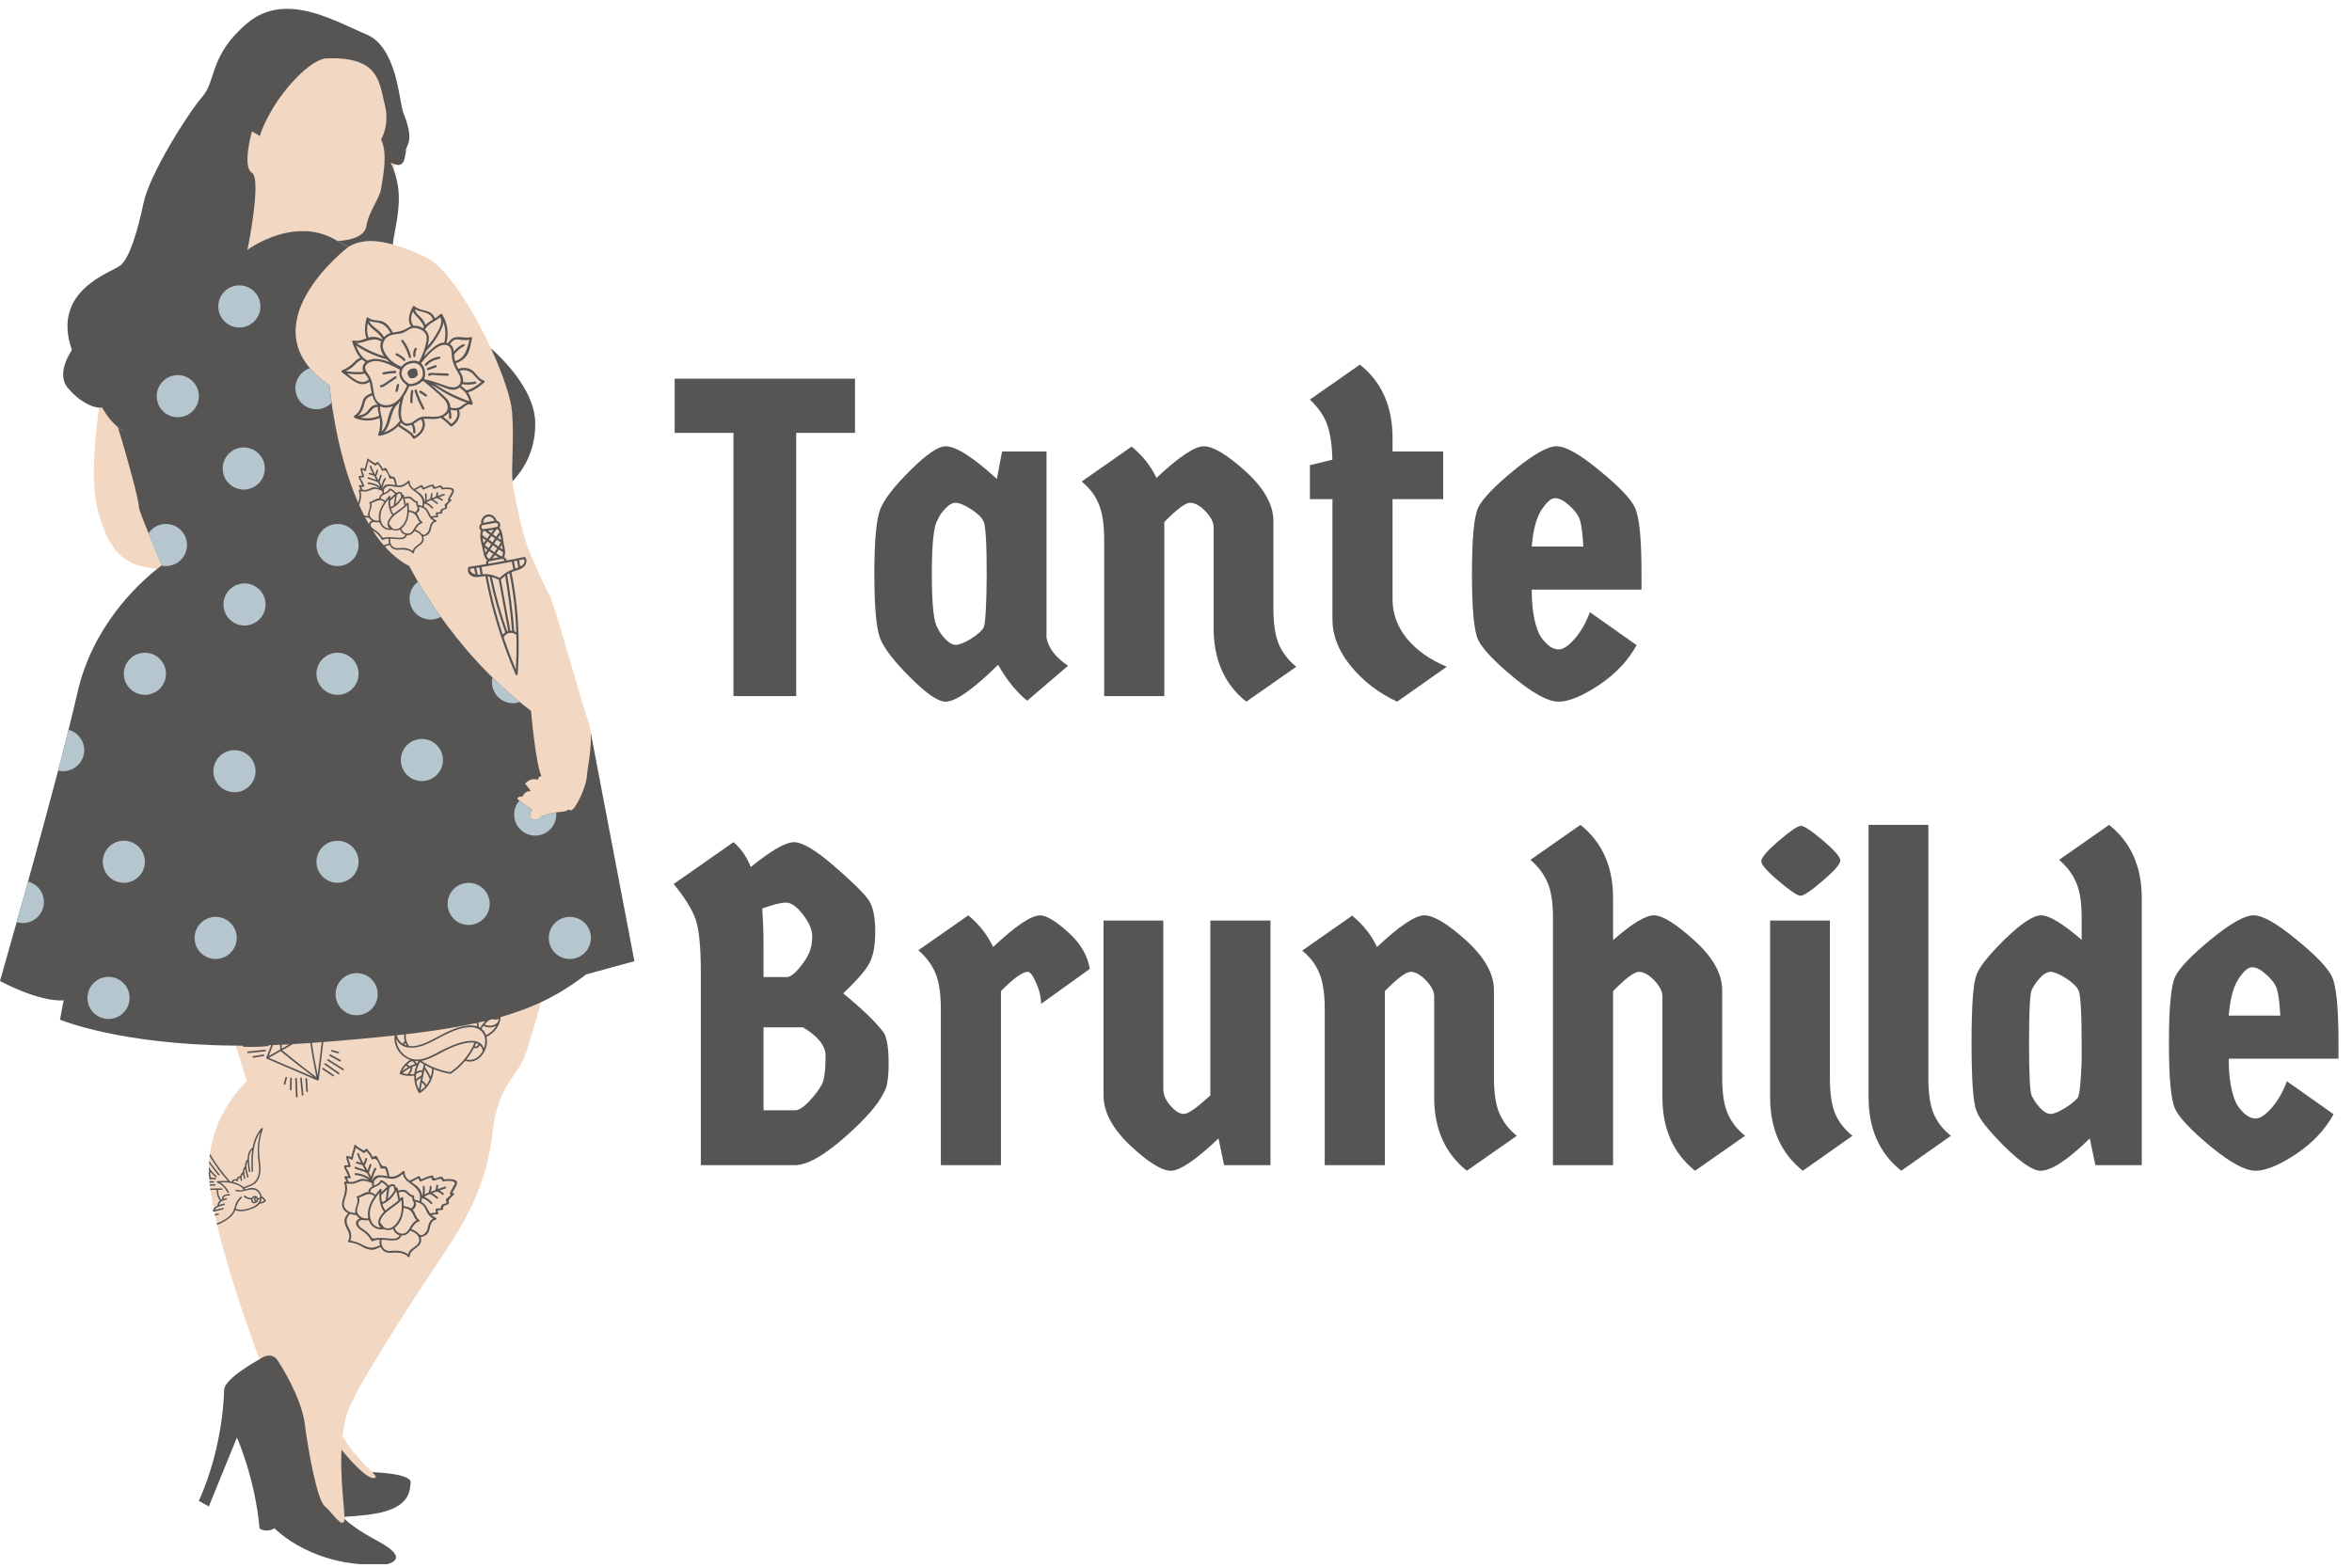 <?xml version="1.0" encoding="UTF-8"?> <svg xmlns="http://www.w3.org/2000/svg" xmlns:xlink="http://www.w3.org/1999/xlink" width="150" zoomAndPan="magnify" viewBox="0 0 112.5 75" height="100" preserveAspectRatio="xMidYMid meet" version="1.0"><defs><g></g><clipPath id="196383f96b"><path d="M 0 11.008 L 30.344 11.008 L 30.344 74.832 L 0 74.832 Z M 0 11.008 " clip-rule="nonzero"></path></clipPath><clipPath id="5f9792c65a"><path d="M 3 0.164 L 20 0.164 L 20 21 L 3 21 Z M 3 0.164 " clip-rule="nonzero"></path></clipPath></defs><g fill="#575454" fill-opacity="1"><g transform="translate(32.005, 33.303)"><g><path d="M 8.891 -15.188 L 8.891 -12.594 L 6.078 -12.594 L 6.078 0 L 3.078 0 L 3.078 -12.594 L 0.266 -12.594 L 0.266 -15.188 Z M 8.891 -15.188 "></path></g></g></g><g fill="#575454" fill-opacity="1"><g transform="translate(41.165, 33.303)"><g><path d="M 8.891 -11.703 L 8.891 -2.797 C 8.984 -2.297 9.328 -1.848 9.922 -1.453 L 7.969 0.219 C 7.781 0.082 7.547 -0.148 7.266 -0.484 C 6.992 -0.816 6.766 -1.156 6.578 -1.5 C 5.379 -0.32 4.539 0.266 4.062 0.266 C 3.707 0.266 3.145 -0.117 2.375 -0.891 C 1.602 -1.66 1.125 -2.281 0.938 -2.75 C 0.75 -3.227 0.656 -4.258 0.656 -5.844 C 0.656 -7.426 0.75 -8.457 0.938 -8.938 C 1.125 -9.414 1.602 -10.035 2.375 -10.797 C 3.145 -11.566 3.707 -11.953 4.062 -11.953 C 4.562 -11.953 5.379 -11.43 6.516 -10.391 L 6.766 -11.703 Z M 5.875 -8.375 C 5.781 -8.562 5.578 -8.754 5.266 -8.953 C 4.953 -9.148 4.711 -9.25 4.547 -9.25 C 4.391 -9.25 4.223 -9.156 4.047 -8.969 C 3.867 -8.781 3.75 -8.602 3.688 -8.438 C 3.5 -8.176 3.406 -7.312 3.406 -5.844 C 3.406 -4.375 3.5 -3.508 3.688 -3.25 C 3.75 -3.102 3.867 -2.93 4.047 -2.734 C 4.223 -2.547 4.391 -2.453 4.547 -2.453 C 4.711 -2.453 4.953 -2.547 5.266 -2.734 C 5.578 -2.93 5.781 -3.109 5.875 -3.266 C 5.969 -3.43 6.02 -4.281 6.031 -5.812 C 6.031 -7.344 5.977 -8.195 5.875 -8.375 Z M 5.875 -8.375 "></path></g></g></g><g fill="#575454" fill-opacity="1"><g transform="translate(51.409, 33.303)"><g><path d="M 4.281 0 L 1.406 0 L 1.406 -7.484 C 1.406 -8.223 1.316 -8.797 1.141 -9.203 C 0.973 -9.609 0.703 -9.961 0.328 -10.266 L 2.719 -11.938 C 3.25 -11.5 3.645 -11 3.906 -10.438 C 4.977 -11.445 5.734 -11.953 6.172 -11.953 C 6.617 -11.953 7.285 -11.551 8.172 -10.75 C 9.055 -9.945 9.5 -9.156 9.5 -8.375 L 9.5 -4.188 C 9.5 -3.445 9.586 -2.875 9.766 -2.469 C 9.941 -2.062 10.219 -1.707 10.594 -1.406 L 8.203 0.266 C 7.16 -0.566 6.641 -1.738 6.641 -3.25 L 6.641 -8.078 C 6.641 -8.316 6.508 -8.57 6.25 -8.844 C 5.988 -9.113 5.742 -9.25 5.516 -9.25 C 5.297 -9.25 4.883 -8.941 4.281 -8.328 Z M 4.281 0 "></path></g></g></g><g fill="#575454" fill-opacity="1"><g transform="translate(62.327, 33.303)"><g><path d="M 4.281 -9.422 L 4.281 -4.625 C 4.281 -3.945 4.508 -3.32 4.969 -2.75 C 5.438 -2.188 6.07 -1.738 6.875 -1.406 L 4.5 0.266 C 3.625 -0.141 2.891 -0.703 2.297 -1.422 C 1.703 -2.141 1.406 -2.895 1.406 -3.688 L 1.406 -9.422 L 0.328 -9.422 L 0.328 -11.047 L 1.406 -11.312 C 1.383 -12.02 1.301 -12.578 1.156 -12.984 C 1.008 -13.398 0.734 -13.801 0.328 -14.188 L 2.719 -15.859 C 3.758 -15.035 4.281 -13.863 4.281 -12.344 L 4.281 -11.703 L 6.703 -11.703 L 6.703 -9.422 Z M 4.281 -9.422 "></path></g></g></g><g fill="#575454" fill-opacity="1"><g transform="translate(69.75, 33.303)"><g><path d="M 8.766 -5.875 L 8.766 -5.094 L 3.516 -5.094 C 3.516 -4.227 3.625 -3.539 3.844 -3.031 C 3.914 -2.863 4.047 -2.688 4.234 -2.5 C 4.422 -2.32 4.613 -2.234 4.812 -2.234 C 5.02 -2.234 5.273 -2.406 5.578 -2.75 C 5.879 -3.102 6.117 -3.523 6.297 -4.016 L 8.531 -2.438 C 8.133 -1.707 7.535 -1.07 6.734 -0.531 C 5.93 0 5.285 0.266 4.797 0.266 C 4.305 0.266 3.594 -0.117 2.656 -0.891 C 1.727 -1.66 1.16 -2.258 0.953 -2.688 C 0.754 -3.113 0.656 -4.164 0.656 -5.844 C 0.656 -7.531 0.754 -8.586 0.953 -9.016 C 1.16 -9.441 1.727 -10.035 2.656 -10.797 C 3.594 -11.566 4.273 -11.953 4.703 -11.953 C 5.141 -11.953 5.82 -11.566 6.75 -10.797 C 7.688 -10.035 8.254 -9.441 8.453 -9.016 C 8.66 -8.586 8.766 -7.539 8.766 -5.875 Z M 5.75 -8.594 C 5.645 -8.789 5.477 -8.984 5.25 -9.172 C 5.031 -9.367 4.82 -9.469 4.625 -9.469 C 4.438 -9.469 4.219 -9.273 3.969 -8.891 C 3.727 -8.504 3.578 -7.926 3.516 -7.156 L 5.984 -7.156 C 5.941 -7.926 5.863 -8.406 5.75 -8.594 Z M 5.75 -8.594 "></path></g></g></g><g fill="#575454" fill-opacity="1"><g transform="translate(32.005, 55.744)"><g><path d="M 3.906 -14.266 C 4.883 -15.055 5.57 -15.453 5.969 -15.453 C 6.375 -15.453 7.016 -15.07 7.891 -14.312 C 8.766 -13.551 9.312 -13.016 9.531 -12.703 C 9.75 -12.391 9.859 -11.879 9.859 -11.172 C 9.859 -10.461 9.75 -9.93 9.531 -9.578 C 9.312 -9.223 8.91 -8.77 8.328 -8.219 C 9.242 -7.469 9.891 -6.844 10.266 -6.344 C 10.422 -6.082 10.5 -5.594 10.5 -4.875 C 10.5 -4.156 10.422 -3.688 10.266 -3.469 C 10.004 -2.906 9.375 -2.188 8.375 -1.312 C 7.375 -0.438 6.586 0 6.016 0 L 1.516 0 L 1.516 -9.281 C 1.516 -10.457 1.43 -11.285 1.266 -11.766 C 1.098 -12.242 0.75 -12.805 0.219 -13.453 L 3.078 -15.453 C 3.43 -15.16 3.707 -14.766 3.906 -14.266 Z M 4.516 -6.594 L 4.516 -2.625 L 6.016 -2.625 C 6.203 -2.625 6.43 -2.77 6.703 -3.062 C 6.984 -3.363 7.18 -3.625 7.297 -3.844 C 7.422 -4.07 7.484 -4.535 7.484 -5.234 C 7.484 -5.711 7.125 -6.164 6.406 -6.594 Z M 4.516 -10.547 L 4.516 -9 L 5.625 -9 C 5.781 -9 5.977 -9.141 6.219 -9.422 C 6.457 -9.711 6.617 -9.961 6.703 -10.172 C 6.797 -10.391 6.844 -10.648 6.844 -10.953 C 6.844 -11.266 6.695 -11.609 6.406 -11.984 C 6.113 -12.367 5.844 -12.562 5.594 -12.562 C 5.352 -12.562 4.973 -12.469 4.453 -12.281 C 4.492 -11.719 4.516 -11.141 4.516 -10.547 Z M 4.516 -10.547 "></path></g></g></g><g fill="#575454" fill-opacity="1"><g transform="translate(43.596, 55.744)"><g><path d="M 4.281 0 L 1.406 0 L 1.406 -7.484 C 1.406 -8.223 1.316 -8.797 1.141 -9.203 C 0.961 -9.617 0.691 -9.977 0.328 -10.281 L 2.719 -11.953 C 3.238 -11.523 3.633 -11.02 3.906 -10.438 C 4.977 -11.445 5.727 -11.953 6.156 -11.953 C 6.445 -11.953 6.891 -11.688 7.484 -11.156 C 8.078 -10.625 8.426 -10.035 8.531 -9.391 L 6.203 -7.719 C 6.191 -8.07 6.109 -8.414 5.953 -8.75 C 5.805 -9.082 5.676 -9.25 5.562 -9.25 C 5.312 -9.25 4.883 -8.941 4.281 -8.328 Z M 4.281 0 "></path></g></g></g><g fill="#575454" fill-opacity="1"><g transform="translate(51.909, 55.744)"><g><path d="M 0.875 -11.703 L 3.734 -11.703 L 3.734 -3.625 C 3.734 -3.375 3.848 -3.113 4.078 -2.844 C 4.305 -2.582 4.52 -2.453 4.719 -2.453 C 4.926 -2.453 5.348 -2.75 5.984 -3.344 L 5.984 -11.703 L 8.859 -11.703 L 8.859 0 L 6.641 0 L 6.375 -1.281 C 5.289 -0.25 4.531 0.266 4.094 0.266 C 3.664 0.266 3.02 -0.133 2.156 -0.938 C 1.301 -1.75 0.875 -2.547 0.875 -3.328 Z M 0.875 -11.703 "></path></g></g></g><g fill="#575454" fill-opacity="1"><g transform="translate(61.958, 55.744)"><g><path d="M 4.281 0 L 1.406 0 L 1.406 -7.484 C 1.406 -8.223 1.316 -8.797 1.141 -9.203 C 0.973 -9.609 0.703 -9.961 0.328 -10.266 L 2.719 -11.938 C 3.25 -11.5 3.645 -11 3.906 -10.438 C 4.977 -11.445 5.734 -11.953 6.172 -11.953 C 6.617 -11.953 7.285 -11.551 8.172 -10.75 C 9.055 -9.945 9.5 -9.156 9.5 -8.375 L 9.5 -4.188 C 9.5 -3.445 9.586 -2.875 9.766 -2.469 C 9.941 -2.062 10.219 -1.707 10.594 -1.406 L 8.203 0.266 C 7.16 -0.566 6.641 -1.738 6.641 -3.25 L 6.641 -8.078 C 6.641 -8.316 6.508 -8.57 6.25 -8.844 C 5.988 -9.113 5.742 -9.25 5.516 -9.25 C 5.297 -9.25 4.883 -8.941 4.281 -8.328 Z M 4.281 0 "></path></g></g></g><g fill="#575454" fill-opacity="1"><g transform="translate(72.875, 55.744)"><g><path d="M 4.281 0 L 1.406 0 L 1.406 -11.844 C 1.406 -12.582 1.316 -13.145 1.141 -13.531 C 0.973 -13.926 0.703 -14.285 0.328 -14.609 L 2.719 -16.281 C 3.758 -15.457 4.281 -14.289 4.281 -12.781 L 4.281 -10.766 C 5.176 -11.555 5.828 -11.953 6.234 -11.953 C 6.641 -11.953 7.285 -11.551 8.172 -10.75 C 9.055 -9.945 9.5 -9.156 9.5 -8.375 L 9.5 -4.188 C 9.5 -3.445 9.586 -2.875 9.766 -2.469 C 9.941 -2.062 10.219 -1.707 10.594 -1.406 L 8.203 0.266 C 7.16 -0.566 6.641 -1.738 6.641 -3.25 L 6.641 -8.078 C 6.641 -8.316 6.508 -8.57 6.25 -8.844 C 5.988 -9.113 5.742 -9.25 5.516 -9.25 C 5.297 -9.25 4.883 -8.941 4.281 -8.328 Z M 4.281 0 "></path></g></g></g><g fill="#575454" fill-opacity="1"><g transform="translate(83.793, 55.744)"><g><path d="M 0.875 -11.703 L 3.734 -11.703 L 3.734 -4.188 C 3.734 -3.445 3.816 -2.875 3.984 -2.469 C 4.16 -2.062 4.438 -1.707 4.812 -1.406 L 2.438 0.266 C 1.395 -0.566 0.875 -1.738 0.875 -3.25 Z M 2.344 -16.234 C 2.5 -16.234 2.852 -16 3.406 -15.531 C 3.957 -15.062 4.234 -14.742 4.234 -14.578 C 4.234 -14.41 3.953 -14.086 3.391 -13.609 C 2.836 -13.129 2.484 -12.891 2.328 -12.891 C 2.18 -12.891 1.832 -13.125 1.281 -13.594 C 0.727 -14.062 0.453 -14.379 0.453 -14.547 C 0.453 -14.711 0.727 -15.035 1.281 -15.516 C 1.844 -15.992 2.195 -16.234 2.344 -16.234 Z M 2.344 -16.234 "></path></g></g></g><g fill="#575454" fill-opacity="1"><g transform="translate(88.611, 55.744)"><g><path d="M 0.766 -16.281 L 3.625 -16.281 L 3.625 -4.188 C 3.625 -3.445 3.707 -2.875 3.875 -2.469 C 4.051 -2.062 4.328 -1.707 4.703 -1.406 L 2.328 0.266 C 1.285 -0.566 0.766 -1.738 0.766 -3.25 Z M 0.766 -16.281 "></path></g></g></g><g fill="#575454" fill-opacity="1"><g transform="translate(93.647, 55.744)"><g><path d="M 0.891 -9.094 C 1.004 -9.457 1.453 -10.023 2.234 -10.797 C 3.023 -11.566 3.609 -11.953 3.984 -11.953 C 4.367 -11.953 5.016 -11.562 5.922 -10.781 L 5.922 -11.844 C 5.922 -12.582 5.832 -13.145 5.656 -13.531 C 5.488 -13.926 5.219 -14.285 4.844 -14.609 L 7.234 -16.281 C 8.273 -15.457 8.797 -14.289 8.797 -12.781 L 8.797 0 L 6.578 0 L 6.312 -1.281 C 5.258 -0.25 4.473 0.266 3.953 0.266 C 3.598 0.266 3.023 -0.117 2.234 -0.891 C 1.453 -1.672 1.004 -2.242 0.891 -2.609 C 0.734 -2.961 0.656 -4.039 0.656 -5.844 C 0.656 -7.645 0.734 -8.727 0.891 -9.094 Z M 5.766 -8.375 C 5.672 -8.562 5.469 -8.754 5.156 -8.953 C 4.844 -9.148 4.602 -9.25 4.438 -9.25 C 4.281 -9.25 4.113 -9.156 3.938 -8.969 C 3.758 -8.781 3.625 -8.582 3.531 -8.375 C 3.445 -8.176 3.406 -7.332 3.406 -5.844 C 3.406 -4.363 3.445 -3.523 3.531 -3.328 C 3.625 -3.129 3.758 -2.93 3.938 -2.734 C 4.113 -2.547 4.281 -2.453 4.438 -2.453 C 4.594 -2.453 4.82 -2.547 5.125 -2.734 C 5.438 -2.93 5.645 -3.102 5.75 -3.25 C 5.832 -3.457 5.891 -4.047 5.922 -5.016 L 5.922 -5.812 C 5.922 -7.344 5.867 -8.195 5.766 -8.375 Z M 5.766 -8.375 "></path></g></g></g><g fill="#575454" fill-opacity="1"><g transform="translate(103.088, 55.744)"><g><path d="M 8.766 -5.875 L 8.766 -5.094 L 3.516 -5.094 C 3.516 -4.227 3.625 -3.539 3.844 -3.031 C 3.914 -2.863 4.047 -2.688 4.234 -2.5 C 4.422 -2.32 4.613 -2.234 4.812 -2.234 C 5.02 -2.234 5.273 -2.406 5.578 -2.75 C 5.879 -3.102 6.117 -3.523 6.297 -4.016 L 8.531 -2.438 C 8.133 -1.707 7.535 -1.07 6.734 -0.531 C 5.93 0 5.285 0.266 4.797 0.266 C 4.305 0.266 3.594 -0.117 2.656 -0.891 C 1.727 -1.66 1.16 -2.258 0.953 -2.688 C 0.754 -3.113 0.656 -4.164 0.656 -5.844 C 0.656 -7.531 0.754 -8.586 0.953 -9.016 C 1.16 -9.441 1.727 -10.035 2.656 -10.797 C 3.594 -11.566 4.273 -11.953 4.703 -11.953 C 5.141 -11.953 5.82 -11.566 6.75 -10.797 C 7.688 -10.035 8.254 -9.441 8.453 -9.016 C 8.66 -8.586 8.766 -7.539 8.766 -5.875 Z M 5.75 -8.594 C 5.645 -8.789 5.477 -8.984 5.25 -9.172 C 5.031 -9.367 4.82 -9.469 4.625 -9.469 C 4.438 -9.469 4.219 -9.273 3.969 -8.891 C 3.727 -8.504 3.578 -7.926 3.516 -7.156 L 5.984 -7.156 C 5.941 -7.926 5.863 -8.406 5.75 -8.594 Z M 5.75 -8.594 "></path></g></g></g><path fill="#f2d7c2" d="M 25.062 47.742 C 24.809 47.836 24.875 47.656 24.594 47.742 C 24.473 47.777 24.242 47.809 24.117 47.844 C 24.051 47.863 23.59 48.055 23.609 47.984 C 23.879 46.969 23.609 47.984 23.383 48.035 C 23.297 48.055 22.797 48.102 22.707 48.121 C 22.527 48.16 22.457 48.34 22.527 48.16 C 22.836 47.379 22.18 48.281 22.082 48.301 C 21.984 48.316 21.859 48.402 21.758 48.418 C 21.656 48.434 21.512 48.555 21.406 48.57 C 21.305 48.586 20.945 48.555 20.84 48.57 L 20.559 48.57 C 20.348 48.602 20.566 48.719 20.34 48.746 C 20 48.793 19.844 48.707 19.473 48.75 C 19.449 48.75 19.133 48.746 19.109 48.75 C 18.891 48.773 18.762 48.547 18.535 48.57 C 18.422 48.582 18.184 48.734 18.066 48.746 C 17.504 48.805 16.871 48.957 16.238 49.008 C 15.758 49.051 15.254 49.125 14.727 49.164 C 13.441 49.258 12.082 49.172 11.004 49.164 L 11.812 51.727 C 11.812 51.727 11.176 52.277 10.66 53.277 C 10.637 53.316 10.613 53.355 10.598 53.398 C 10.559 53.473 10.52 53.555 10.484 53.637 C 10.465 53.68 10.445 53.723 10.426 53.77 C 10.254 54.188 10.113 54.668 10.043 55.203 C 10.039 55.238 10.031 55.277 10.027 55.316 C 10.027 55.332 10.027 55.348 10.023 55.359 C 10.016 55.398 10.012 55.434 10.012 55.473 C 10.008 55.496 10.004 55.516 10.004 55.539 C 10.004 55.566 10.004 55.598 10 55.629 C 10 55.633 10 55.641 10 55.648 C 9.996 55.672 9.996 55.699 9.992 55.727 C 9.992 55.762 9.992 55.801 9.992 55.84 C 9.988 55.859 9.988 55.879 9.988 55.902 L 9.988 56 C 9.988 56.02 9.988 56.043 9.992 56.062 C 9.992 56.125 9.992 56.184 10 56.246 C 10 56.281 10 56.32 10.004 56.355 C 10.004 56.379 10.008 56.402 10.012 56.422 C 10.012 56.453 10.012 56.48 10.016 56.508 C 10.016 56.512 10.016 56.52 10.016 56.523 C 10.02 56.543 10.02 56.562 10.02 56.582 C 10.027 56.609 10.027 56.637 10.031 56.668 C 10.031 56.691 10.039 56.711 10.039 56.734 C 10.043 56.777 10.051 56.816 10.055 56.863 C 10.059 56.883 10.062 56.906 10.066 56.93 C 10.09 57.125 10.125 57.336 10.164 57.547 C 10.168 57.582 10.176 57.617 10.184 57.652 C 10.191 57.691 10.199 57.73 10.207 57.77 C 10.211 57.793 10.215 57.816 10.219 57.836 C 10.219 57.844 10.223 57.855 10.223 57.867 C 10.227 57.875 10.23 57.887 10.23 57.898 C 10.234 57.918 10.238 57.934 10.242 57.953 C 10.242 57.957 10.242 57.961 10.246 57.965 C 10.254 58.008 10.262 58.047 10.27 58.09 C 10.273 58.098 10.273 58.102 10.273 58.109 C 10.277 58.125 10.281 58.141 10.285 58.156 C 10.289 58.176 10.293 58.191 10.297 58.207 C 10.312 58.281 10.328 58.352 10.344 58.422 C 10.352 58.453 10.359 58.484 10.367 58.52 C 10.367 58.523 10.371 58.523 10.371 58.527 C 10.375 58.551 10.383 58.574 10.387 58.598 C 11.074 61.531 12.414 65.031 12.414 65.031 C 12.414 65.031 12.137 65.426 12.465 65.961 C 12.465 65.965 12.637 66.434 12.637 66.434 C 12.719 66.73 12.984 66.996 12.551 67.055 C 12.676 67.238 13.059 68.574 13.219 69.855 C 13.391 71.219 14.441 72.277 14.785 72.566 C 14.875 72.641 15.332 72.578 15.434 72.699 C 15.492 72.762 15.855 73.02 15.906 73.082 C 16.137 73.332 16.418 72.988 16.469 72.734 C 16.469 72.719 16.473 72.695 16.473 72.664 C 16.473 72.637 16.473 72.602 16.473 72.566 C 16.465 72.047 17.07 72.645 17.129 71.309 C 17.492 71.754 17.996 71.086 18.367 71.074 C 18.539 71.066 17.988 70.621 17.801 70.43 C 17.516 70.141 16.926 69.602 16.379 68.711 C 16.441 68.172 16.555 67.652 16.754 67.227 C 17.582 65.457 20.406 61.207 21.262 59.922 C 22.121 58.637 23.258 56.812 23.547 54.27 C 23.832 51.727 24.773 51.613 25.203 50.246 C 25.438 49.492 25.871 48.016 26.039 47.375 C 25.812 47.48 25.656 47.289 25.418 47.383 C 25.359 47.406 25.125 47.719 25.062 47.742 Z M 28.254 35.039 L 28.25 35.023 C 28.238 34.867 28.207 34.723 28.164 34.598 C 27.895 33.887 26.508 28.875 26.297 28.496 C 26.086 28.117 25.551 26.992 25.25 26.191 C 24.949 25.391 24.727 24.191 24.559 23.367 C 24.539 23.262 24.523 23.148 24.512 23.027 C 24.445 22.223 24.598 21.133 24.492 19.711 C 24.445 19.062 24.043 17.883 23.473 16.648 C 22.594 14.754 21.324 12.727 20.336 12.285 C 19.766 12.027 19.254 11.828 18.789 11.699 C 18.168 11.527 17.641 11.48 17.176 11.598 C 16.992 11.645 16.82 11.715 16.66 11.816 C 16.66 11.816 10.398 15.066 12.668 17.738 C 12.906 18.02 14.129 18.332 14.52 18.598 C 14.52 18.598 14.781 19.023 14.855 19.539 C 15.121 21.438 16.344 26.836 18.895 28.152 C 18.895 28.152 19.316 28.164 19.59 28.633 C 19.84 29.062 20.215 29.582 20.691 30.25 C 21.32 31.125 22.25 32.027 23.266 33.023 C 23.672 33.422 24.012 33.562 24.477 33.945 C 24.652 34.086 24.676 34.039 24.863 34.18 C 24.863 34.18 25.086 36.117 25.359 36.66 C 25.359 36.66 24.875 36.73 24.863 36.895 C 24.863 36.895 24.855 37.035 24.555 37.367 L 24.195 38.305 L 24.789 39.977 L 26.039 39.977 C 26.039 39.977 26.848 39.992 26.953 39.977 C 27.199 39.945 27.652 39.57 27.723 39.496 C 27.82 39.383 27.973 39.383 28.266 38.906 C 28.555 38.43 28.449 37.965 28.461 37.641 C 28.469 37.379 28.316 35.797 28.254 35.039 Z M 11.152 8.602 C 11.504 8.809 11.473 10.359 11.301 11.348 C 11.234 11.711 11.836 11.945 11.836 11.945 L 11.844 11.945 C 11.898 11.902 12.703 11.328 13.758 11.125 C 14.488 10.984 15.336 11.02 16.145 11.531 C 16.145 11.531 16.609 11.664 16.98 11.531 L 17.176 11.438 C 17.465 11.336 18.266 11.348 18.309 11.055 C 18.406 10.383 18.559 9.637 18.621 9.191 C 18.688 8.742 19.148 7.297 18.793 6.59 C 18.793 6.59 18.945 5.637 18.68 4.613 C 18.41 3.59 17.785 1.883 15.16 2.012 C 14.363 2.172 12.715 4.188 12.172 5.113 L 11.629 6.043 L 11.301 6.383 C 11.301 6.383 10.672 8.312 11.152 8.602 Z M 7.902 24.117 C 7.902 23.789 6.871 20.902 6.453 19.582 C 5.969 19.168 4.883 19.496 4.883 19.496 C 4.844 19.504 4.797 19.508 4.742 19.504 C 4.578 20.598 4.285 23.062 4.703 24.512 C 5.203 26.254 5.836 27.102 7.523 27.211 C 7.863 26.945 8.773 26.637 8.773 26.637 C 8.141 26.469 7.902 24.629 7.902 24.117 " fill-opacity="1" fill-rule="nonzero"></path><g clip-path="url(#196383f96b)"><path fill="#575454" d="M 10.285 56.719 C 10.332 56.719 10.32 56.648 10.273 56.652 C 10.195 56.656 10.113 56.66 10.031 56.668 C 10.031 56.691 10.039 56.711 10.039 56.734 C 10.125 56.73 10.203 56.727 10.285 56.719 Z M 10.203 56.508 C 10.141 56.508 10.078 56.508 10.016 56.508 C 10.016 56.512 10.016 56.52 10.016 56.523 C 10.02 56.543 10.02 56.562 10.02 56.582 C 10.086 56.582 10.148 56.578 10.211 56.578 C 10.258 56.578 10.246 56.508 10.203 56.508 Z M 10.031 56.352 C 10.023 56.352 10.016 56.352 10.004 56.355 C 10.004 56.379 10.008 56.402 10.012 56.422 C 10.102 56.402 10.227 56.418 10.293 56.43 C 10.336 56.434 10.348 56.363 10.305 56.359 C 10.25 56.352 10.176 56.344 10.102 56.344 C 10.082 56.297 10.016 56.125 10.066 56.07 C 10.145 56.164 10.23 56.246 10.309 56.32 C 10.344 56.348 10.387 56.293 10.352 56.262 C 10.227 56.148 10.082 56.004 9.992 55.84 C 9.988 55.859 9.988 55.879 9.988 55.902 L 9.988 55.965 C 10 55.98 10.012 56 10.023 56.012 C 10.023 56.012 10.023 56.016 10.023 56.016 C 9.941 56.09 9.996 56.258 10.031 56.352 Z M 10 55.629 C 10 55.633 10 55.641 10 55.648 C 10.141 55.848 10.301 56.039 10.441 56.223 C 10.469 56.258 10.523 56.215 10.496 56.18 C 10.344 55.977 10.16 55.766 10.004 55.539 C 10.004 55.566 10.004 55.598 10 55.629 Z M 11.312 56.484 C 11.32 56.531 11.391 56.52 11.383 56.477 L 11.383 56.473 C 11.391 56.461 11.391 56.445 11.383 56.434 C 11.395 56.383 11.434 56.34 11.484 56.336 C 11.484 56.387 11.496 56.434 11.52 56.48 C 11.539 56.52 11.602 56.492 11.582 56.449 C 11.535 56.355 11.551 56.242 11.621 56.164 C 11.629 56.234 11.648 56.305 11.668 56.371 C 11.68 56.418 11.746 56.406 11.734 56.363 C 11.691 56.215 11.648 56.047 11.727 55.906 C 11.742 56.051 11.785 56.195 11.82 56.316 C 11.836 56.359 11.898 56.332 11.887 56.289 C 11.824 56.086 11.727 55.766 11.844 55.562 C 11.855 55.734 11.883 55.906 11.898 56.047 C 11.906 56.09 11.973 56.078 11.969 56.035 C 11.949 55.879 11.91 55.672 11.91 55.477 C 11.914 55.469 11.914 55.461 11.91 55.449 C 11.914 55.281 11.949 55.121 12.062 55.008 C 12.016 55.348 12.023 55.699 12.035 56.039 C 12.035 56.082 12.105 56.074 12.102 56.027 C 12.09 55.672 12.082 55.297 12.145 54.945 C 12.148 54.938 12.148 54.93 12.148 54.926 C 12.199 54.645 12.293 54.375 12.465 54.141 C 12.328 54.59 12.301 55.047 12.355 55.52 C 12.391 55.789 12.426 56.074 12.316 56.332 C 12.254 56.473 12.16 56.586 12.023 56.652 C 11.902 56.711 11.77 56.738 11.656 56.805 C 11.547 56.684 11.367 56.617 11.223 56.57 C 11.199 56.562 11.18 56.559 11.156 56.551 C 11.148 56.484 11.254 56.477 11.312 56.484 Z M 12.516 57.309 C 12.566 57.344 12.605 57.391 12.637 57.445 C 12.586 57.477 12.527 57.496 12.465 57.512 C 12.496 57.453 12.516 57.383 12.516 57.309 Z M 12.262 57.438 C 12.262 57.438 12.258 57.434 12.254 57.434 C 12.203 57.406 12.207 57.34 12.258 57.312 C 12.262 57.32 12.266 57.328 12.273 57.336 C 12.27 57.34 12.27 57.344 12.273 57.352 C 12.277 57.383 12.273 57.414 12.262 57.438 Z M 12.207 57.492 C 12.137 57.52 12.07 57.477 12.078 57.398 C 12.086 57.352 12.113 57.301 12.16 57.289 C 12.168 57.285 12.176 57.285 12.184 57.285 C 12.133 57.344 12.145 57.438 12.215 57.484 C 12.211 57.488 12.211 57.488 12.207 57.492 Z M 10.996 56.508 C 10.637 56.102 10.316 55.668 10.043 55.203 C 10.039 55.238 10.031 55.277 10.027 55.316 C 10.285 55.738 10.574 56.133 10.906 56.508 C 10.734 56.492 10.566 56.5 10.391 56.508 C 10.355 56.508 10.352 56.562 10.383 56.574 C 10.594 56.641 10.781 56.859 10.883 57.051 C 10.902 57.09 10.965 57.062 10.945 57.023 C 10.859 56.855 10.711 56.672 10.535 56.57 C 10.746 56.559 10.953 56.562 11.16 56.621 C 11.328 56.672 11.566 56.75 11.648 56.922 C 11.535 56.949 11.422 56.961 11.309 56.918 C 11.27 56.898 11.242 56.965 11.285 56.98 C 11.637 57.117 12.086 56.695 12.363 57.055 C 12.414 57.117 12.438 57.18 12.449 57.242 C 12.449 57.246 12.449 57.246 12.449 57.25 C 12.449 57.262 12.449 57.273 12.449 57.289 C 12.449 57.289 12.441 57.289 12.438 57.293 C 12.41 57.312 12.375 57.32 12.34 57.324 C 12.316 57.25 12.238 57.199 12.156 57.219 C 12.102 57.227 12.059 57.266 12.035 57.316 C 11.918 57.316 11.809 57.277 11.715 57.203 C 11.68 57.176 11.637 57.234 11.672 57.262 C 11.773 57.34 11.887 57.379 12.012 57.383 C 12.012 57.395 12.008 57.406 12.012 57.422 C 12.012 57.527 12.102 57.586 12.203 57.562 C 12.285 57.547 12.34 57.477 12.344 57.395 C 12.379 57.391 12.41 57.383 12.441 57.367 C 12.406 57.535 12.25 57.68 12.074 57.75 C 11.824 57.848 11.531 57.934 11.27 57.828 L 11.273 57.828 C 11.285 57.797 11.293 57.758 11.305 57.723 C 11.363 57.555 11.438 57.43 11.562 57.301 C 11.594 57.266 11.535 57.227 11.504 57.258 C 11.418 57.352 11.34 57.441 11.289 57.562 C 11.227 57.715 11.203 57.891 11.105 58.027 C 10.941 58.258 10.637 58.434 10.371 58.527 C 10.375 58.551 10.383 58.574 10.387 58.598 C 10.453 58.574 10.52 58.547 10.586 58.512 C 10.789 58.41 11.008 58.27 11.148 58.09 C 11.195 58.027 11.227 57.965 11.25 57.895 C 11.523 58.004 11.812 57.918 12.078 57.82 C 12.211 57.773 12.336 57.695 12.418 57.59 C 12.422 57.594 12.43 57.594 12.438 57.59 C 12.531 57.566 12.625 57.543 12.707 57.484 C 12.719 57.477 12.723 57.457 12.719 57.445 C 12.672 57.352 12.594 57.273 12.508 57.219 C 12.473 57.027 12.324 56.863 12.125 56.836 C 11.988 56.816 11.852 56.863 11.715 56.902 C 11.711 56.887 11.703 56.875 11.695 56.859 C 11.906 56.746 12.141 56.723 12.293 56.516 C 12.422 56.344 12.461 56.121 12.461 55.91 C 12.457 55.602 12.387 55.305 12.391 54.996 C 12.398 54.668 12.457 54.348 12.566 54.039 C 12.57 54.027 12.57 54.02 12.566 54.012 C 12.586 53.977 12.535 53.941 12.508 53.973 C 12.266 54.246 12.141 54.566 12.082 54.906 C 11.898 55.027 11.844 55.234 11.844 55.453 C 11.75 55.547 11.719 55.672 11.719 55.801 C 11.719 55.801 11.715 55.805 11.711 55.805 C 11.641 55.887 11.617 55.98 11.613 56.078 C 11.609 56.078 11.605 56.078 11.605 56.082 C 11.547 56.133 11.508 56.195 11.492 56.27 C 11.406 56.273 11.332 56.336 11.316 56.418 C 11.219 56.406 11.094 56.434 11.09 56.535 C 11.059 56.527 11.031 56.523 11.004 56.52 C 11 56.516 10.996 56.512 10.996 56.508 Z M 10.219 57.836 C 10.203 57.859 10.191 57.887 10.184 57.918 L 10.184 57.922 C 10.172 57.961 10.223 57.984 10.242 57.953 C 10.242 57.957 10.242 57.961 10.246 57.965 C 10.383 57.922 10.535 57.898 10.672 57.855 C 10.715 57.844 10.707 57.773 10.664 57.789 C 10.535 57.824 10.398 57.852 10.273 57.887 C 10.352 57.723 10.562 57.695 10.73 57.645 C 10.773 57.633 10.762 57.566 10.723 57.578 C 10.641 57.602 10.559 57.617 10.48 57.645 C 10.5 57.477 10.68 57.426 10.828 57.391 C 10.871 57.379 10.863 57.312 10.82 57.324 C 10.777 57.332 10.738 57.344 10.699 57.355 C 10.645 57.219 10.879 57.188 10.969 57.195 C 11.012 57.203 11.02 57.133 10.977 57.129 C 10.828 57.113 10.562 57.184 10.633 57.379 C 10.613 57.387 10.598 57.398 10.578 57.406 C 10.578 57.406 10.578 57.406 10.578 57.402 C 10.477 57.262 10.426 57.098 10.43 56.922 L 10.434 56.922 C 10.492 56.922 10.551 56.922 10.609 56.926 C 10.652 56.93 10.664 56.863 10.617 56.859 C 10.43 56.852 10.242 56.852 10.055 56.863 C 10.059 56.883 10.062 56.906 10.066 56.93 C 10.164 56.922 10.262 56.922 10.363 56.922 C 10.359 57.113 10.41 57.289 10.52 57.445 C 10.453 57.496 10.406 57.566 10.406 57.668 C 10.406 57.672 10.406 57.672 10.406 57.676 C 10.328 57.711 10.262 57.762 10.219 57.836 Z M 10.285 58.156 C 10.348 58.141 10.406 58.129 10.453 58.113 C 10.496 58.102 10.469 58.039 10.426 58.051 C 10.379 58.062 10.324 58.078 10.27 58.09 C 10.273 58.098 10.273 58.102 10.273 58.109 C 10.277 58.125 10.281 58.141 10.285 58.156 Z M 16.168 50.391 C 16.219 50.406 16.238 50.332 16.188 50.316 C 16.09 50.289 15.988 50.262 15.887 50.234 C 15.84 50.223 15.82 50.297 15.867 50.312 C 15.969 50.34 16.066 50.363 16.168 50.391 Z M 15.773 50.52 C 15.93 50.605 16.09 50.691 16.246 50.777 C 16.289 50.801 16.328 50.734 16.285 50.707 C 16.125 50.621 15.969 50.535 15.812 50.449 C 15.77 50.426 15.73 50.496 15.773 50.52 Z M 15.668 50.742 C 15.91 50.895 16.152 51.047 16.395 51.199 C 16.438 51.227 16.477 51.16 16.434 51.133 C 16.191 50.98 15.949 50.828 15.707 50.676 C 15.664 50.648 15.625 50.715 15.668 50.742 Z M 15.531 50.934 C 15.75 51.086 15.965 51.238 16.184 51.395 C 16.223 51.422 16.262 51.355 16.219 51.324 C 16.004 51.172 15.785 51.02 15.57 50.867 C 15.531 50.836 15.492 50.906 15.531 50.934 Z M 15.426 51.16 C 15.59 51.27 15.758 51.383 15.926 51.492 C 15.965 51.52 16.004 51.453 15.961 51.426 C 15.797 51.316 15.629 51.203 15.465 51.094 C 15.422 51.066 15.383 51.133 15.426 51.16 Z M 13.648 51.871 L 13.73 51.57 C 13.742 51.52 13.668 51.5 13.652 51.547 C 13.629 51.648 13.602 51.75 13.574 51.848 C 13.562 51.898 13.637 51.918 13.648 51.871 Z M 13.945 52.129 C 13.945 51.949 13.953 51.77 13.957 51.59 C 13.957 51.539 13.879 51.539 13.879 51.59 C 13.871 51.77 13.871 51.949 13.867 52.129 C 13.863 52.18 13.941 52.18 13.945 52.129 Z M 14.234 52.469 C 14.223 52.184 14.211 51.898 14.199 51.609 C 14.199 51.559 14.121 51.559 14.121 51.609 C 14.133 51.898 14.145 52.184 14.156 52.469 C 14.16 52.52 14.238 52.52 14.234 52.469 Z M 14.512 52.379 C 14.484 52.117 14.461 51.852 14.438 51.586 C 14.434 51.539 14.355 51.535 14.359 51.586 C 14.383 51.852 14.406 52.117 14.434 52.379 C 14.438 52.43 14.516 52.43 14.512 52.379 Z M 14.727 52.207 C 14.711 52.008 14.699 51.809 14.688 51.609 C 14.684 51.559 14.605 51.559 14.609 51.609 L 14.648 52.203 C 14.648 52.254 14.727 52.254 14.727 52.207 Z M 12.68 50.219 C 12.406 50.246 12.133 50.273 11.859 50.305 C 11.812 50.309 11.812 50.387 11.859 50.383 C 12.133 50.355 12.406 50.324 12.68 50.297 C 12.73 50.289 12.73 50.211 12.68 50.219 Z M 12.109 50.527 C 12.059 50.535 12.078 50.609 12.129 50.602 C 12.289 50.578 12.453 50.551 12.617 50.523 C 12.664 50.516 12.645 50.441 12.594 50.449 C 12.434 50.473 12.27 50.5 12.109 50.527 Z M 23.32 24.719 C 23.465 24.684 23.609 24.781 23.652 24.914 C 23.473 24.949 23.293 24.977 23.113 25.012 C 23.109 24.883 23.188 24.75 23.32 24.719 Z M 23.715 25.008 C 23.824 25.016 23.863 25.133 23.785 25.203 C 23.551 25.258 23.316 25.293 23.082 25.316 C 23.02 25.273 22.996 25.176 23.07 25.129 C 23.074 25.129 23.078 25.125 23.078 25.121 C 23.289 25.082 23.504 25.051 23.715 25.008 Z M 23.891 25.453 C 23.836 25.531 23.785 25.605 23.734 25.68 C 23.68 25.641 23.625 25.602 23.574 25.562 C 23.633 25.48 23.695 25.395 23.758 25.312 C 23.766 25.312 23.773 25.312 23.781 25.309 C 23.828 25.32 23.863 25.379 23.891 25.453 Z M 23.926 25.582 C 23.945 25.672 23.957 25.762 23.965 25.836 C 23.914 25.805 23.867 25.77 23.816 25.738 C 23.855 25.688 23.891 25.633 23.926 25.582 Z M 24.047 26.289 L 23.918 26.199 C 23.949 26.156 23.977 26.109 24.004 26.062 C 24.02 26.133 24.035 26.211 24.047 26.289 Z M 24.059 26.422 C 24.059 26.504 24.047 26.574 24.004 26.613 C 23.996 26.617 23.996 26.621 23.992 26.625 C 23.988 26.625 23.988 26.621 23.984 26.621 C 23.898 26.574 23.816 26.523 23.734 26.473 C 23.777 26.41 23.82 26.348 23.863 26.285 L 24.047 26.414 C 24.051 26.418 24.055 26.418 24.059 26.422 Z M 24.133 26.832 C 23.875 26.883 23.617 26.926 23.359 26.969 C 23.336 26.926 23.355 26.879 23.395 26.852 C 23.605 26.812 23.816 26.777 24.023 26.734 C 24.027 26.738 24.031 26.738 24.035 26.738 C 24.09 26.742 24.125 26.781 24.133 26.832 Z M 24.48 26.871 C 24.504 26.992 24.531 27.113 24.555 27.234 C 24.492 27.258 24.434 27.277 24.391 27.297 C 24.207 27.383 24.043 27.504 23.898 27.648 L 23.891 27.648 C 23.723 27.559 23.543 27.496 23.352 27.473 C 23.324 27.473 23.297 27.469 23.273 27.469 L 23.262 27.469 C 23.203 27.465 23.145 27.469 23.086 27.473 C 23.07 27.355 23.051 27.242 23.035 27.129 C 23.516 27.047 24 26.965 24.48 26.871 Z M 24.73 26.82 C 24.75 26.93 24.77 27.039 24.789 27.148 C 24.742 27.168 24.695 27.184 24.652 27.199 L 24.578 26.852 C 24.629 26.844 24.68 26.832 24.73 26.82 Z M 25.062 26.754 C 25.141 26.914 25.035 27.023 24.883 27.105 C 24.867 27.004 24.848 26.902 24.828 26.801 C 24.906 26.785 24.984 26.77 25.062 26.754 Z M 24.695 30.25 C 24.664 30.227 24.629 30.211 24.598 30.199 C 24.523 29.289 24.41 28.387 24.258 27.484 C 24.293 27.461 24.328 27.441 24.367 27.422 C 24.559 28.355 24.664 29.301 24.695 30.25 Z M 24.672 32.035 C 24.461 31.523 24.266 31.008 24.086 30.488 C 24.227 30.254 24.484 30.207 24.699 30.375 C 24.715 30.926 24.707 31.48 24.672 32.035 Z M 23.957 27.727 C 24.023 27.664 24.094 27.602 24.164 27.551 C 24.309 28.422 24.422 29.297 24.492 30.176 C 24.465 30.172 24.438 30.172 24.41 30.172 C 24.258 29.359 24.109 28.543 23.957 27.727 Z M 24.309 30.188 C 24.293 30.191 24.277 30.199 24.258 30.207 C 23.957 29.355 23.715 28.492 23.527 27.609 C 23.641 27.641 23.754 27.684 23.859 27.742 C 24.008 28.559 24.16 29.375 24.309 30.188 Z M 23.324 27.574 C 23.355 27.574 23.387 27.578 23.418 27.586 C 23.609 28.492 23.859 29.379 24.168 30.254 C 24.121 30.285 24.082 30.32 24.047 30.367 C 23.742 29.453 23.496 28.52 23.324 27.574 Z M 22.875 27.496 C 22.867 27.5 22.859 27.5 22.852 27.5 C 22.824 27.391 22.805 27.277 22.777 27.168 C 22.832 27.16 22.883 27.152 22.934 27.145 C 22.953 27.258 22.969 27.371 22.984 27.484 C 22.949 27.488 22.914 27.496 22.875 27.496 Z M 22.484 27.215 C 22.551 27.207 22.613 27.195 22.68 27.184 C 22.703 27.281 22.719 27.383 22.742 27.484 C 22.605 27.445 22.465 27.352 22.484 27.215 Z M 23.266 26.566 C 23.309 26.5 23.352 26.434 23.395 26.367 C 23.461 26.414 23.523 26.457 23.59 26.5 C 23.535 26.578 23.477 26.652 23.418 26.727 C 23.414 26.734 23.41 26.738 23.41 26.742 L 23.406 26.742 C 23.344 26.723 23.301 26.652 23.266 26.566 Z M 23.223 26.441 C 23.199 26.359 23.184 26.266 23.172 26.195 C 23.219 26.234 23.266 26.27 23.312 26.309 C 23.285 26.352 23.254 26.398 23.223 26.441 Z M 23.133 25.988 C 23.113 25.906 23.094 25.82 23.082 25.734 C 23.133 25.77 23.188 25.809 23.238 25.844 C 23.203 25.891 23.168 25.938 23.133 25.988 Z M 23.492 25.504 C 23.441 25.465 23.391 25.426 23.344 25.387 C 23.43 25.375 23.52 25.363 23.609 25.344 C 23.57 25.395 23.531 25.449 23.492 25.504 Z M 23.555 25.941 C 23.496 25.902 23.438 25.859 23.383 25.82 C 23.426 25.762 23.469 25.703 23.512 25.645 C 23.566 25.684 23.621 25.723 23.676 25.762 C 23.637 25.824 23.594 25.883 23.555 25.941 Z M 23.637 26 C 23.676 25.941 23.719 25.883 23.762 25.82 C 23.824 25.867 23.891 25.91 23.953 25.949 C 23.914 26.016 23.879 26.078 23.836 26.145 C 23.77 26.094 23.703 26.047 23.637 26 Z M 23.371 26.223 C 23.309 26.176 23.25 26.129 23.191 26.078 C 23.234 26.02 23.277 25.961 23.32 25.902 C 23.379 25.945 23.438 25.984 23.496 26.027 C 23.453 26.094 23.41 26.156 23.371 26.223 Z M 23.676 26.555 C 23.734 26.594 23.797 26.629 23.855 26.664 C 23.754 26.684 23.652 26.703 23.551 26.719 C 23.594 26.668 23.637 26.613 23.676 26.555 Z M 23.648 26.418 C 23.582 26.375 23.516 26.328 23.449 26.281 C 23.496 26.215 23.535 26.148 23.578 26.086 C 23.648 26.133 23.715 26.18 23.781 26.227 C 23.738 26.293 23.695 26.355 23.648 26.418 Z M 23.074 25.605 C 23.074 25.539 23.082 25.477 23.105 25.414 C 23.137 25.414 23.168 25.406 23.199 25.406 C 23.277 25.465 23.352 25.523 23.43 25.582 C 23.387 25.645 23.344 25.703 23.297 25.762 C 23.223 25.711 23.148 25.656 23.074 25.605 Z M 23.016 25.047 C 22.902 25.133 22.895 25.301 23.004 25.391 C 22.918 25.656 23.023 25.98 23.082 26.242 C 23.105 26.328 23.121 26.457 23.156 26.57 C 23.156 26.574 23.16 26.574 23.16 26.574 C 23.191 26.668 23.23 26.75 23.301 26.801 C 23.254 26.852 23.234 26.918 23.254 26.988 C 22.98 27.035 22.703 27.078 22.43 27.121 C 22.398 27.125 22.387 27.152 22.391 27.176 C 22.348 27.371 22.449 27.535 22.641 27.59 C 22.828 27.641 23.031 27.566 23.219 27.566 C 23.516 29.188 24.016 30.762 24.664 32.273 C 24.676 32.301 24.699 32.305 24.719 32.301 C 24.738 32.297 24.758 32.285 24.762 32.258 C 24.805 31.625 24.82 30.992 24.801 30.359 C 24.801 30.352 24.801 30.348 24.801 30.34 C 24.773 29.355 24.664 28.371 24.469 27.402 C 24.473 27.395 24.473 27.383 24.473 27.371 C 24.637 27.301 24.824 27.277 24.973 27.18 C 25.148 27.07 25.25 26.863 25.133 26.676 C 25.133 26.672 25.129 26.672 25.129 26.672 C 25.121 26.652 25.102 26.641 25.078 26.645 C 24.797 26.707 24.516 26.762 24.234 26.816 C 24.223 26.738 24.172 26.68 24.102 26.652 C 24.234 26.473 24.105 26.109 24.078 25.922 C 24.055 25.766 24.039 25.375 23.883 25.25 C 23.977 25.129 23.914 24.945 23.762 24.914 C 23.762 24.91 23.758 24.91 23.758 24.91 C 23.703 24.719 23.508 24.57 23.305 24.617 C 23.109 24.66 22.992 24.859 23.016 25.047 Z M 21.016 17.062 C 20.75 17.098 20.516 17.211 20.332 17.41 C 20.285 17.461 20.359 17.535 20.41 17.484 C 20.57 17.312 20.777 17.199 21.016 17.172 C 21.082 17.164 21.082 17.055 21.016 17.062 Z M 20.852 17.574 C 20.918 17.551 20.891 17.445 20.824 17.469 L 20.457 17.602 C 20.391 17.629 20.418 17.73 20.484 17.707 Z M 20.488 17.891 C 20.441 17.941 20.516 18.016 20.566 17.969 C 20.625 17.906 20.91 17.957 20.984 17.961 C 21.125 17.965 21.27 17.973 21.414 17.977 C 21.48 17.98 21.48 17.871 21.414 17.867 C 21.215 17.863 21.016 17.855 20.82 17.848 C 20.711 17.844 20.57 17.809 20.488 17.891 Z M 20.129 18.695 C 20.066 18.664 20.012 18.758 20.074 18.789 C 20.164 18.836 20.254 18.895 20.336 18.961 C 20.387 19.004 20.465 18.93 20.41 18.887 C 20.32 18.812 20.23 18.75 20.129 18.695 Z M 19.934 18.672 C 19.914 18.605 19.809 18.633 19.828 18.699 C 19.926 19.004 20.051 19.293 20.203 19.574 C 20.234 19.633 20.328 19.578 20.297 19.52 C 20.148 19.246 20.027 18.965 19.934 18.672 Z M 19.664 18.699 C 19.629 18.879 19.617 19.062 19.629 19.242 C 19.633 19.312 19.738 19.312 19.734 19.242 C 19.727 19.07 19.734 18.898 19.77 18.727 C 19.781 18.66 19.68 18.633 19.664 18.699 Z M 19.023 18.715 C 19.043 18.621 19.066 18.527 19.09 18.434 C 19.105 18.363 19 18.336 18.984 18.406 L 18.918 18.688 C 18.902 18.754 19.008 18.785 19.023 18.715 Z M 18.949 18.098 C 19.008 18.062 18.953 17.969 18.895 18.008 L 18.551 18.234 C 18.449 18.305 18.332 18.406 18.211 18.426 C 18.145 18.438 18.172 18.543 18.238 18.531 C 18.359 18.512 18.461 18.422 18.559 18.359 C 18.688 18.273 18.82 18.184 18.949 18.098 Z M 18.359 17.914 C 18.539 17.879 18.719 17.855 18.902 17.848 C 18.969 17.844 18.969 17.734 18.902 17.738 C 18.711 17.75 18.52 17.77 18.332 17.812 C 18.262 17.828 18.289 17.93 18.359 17.914 Z M 19.871 17.031 C 19.859 16.922 19.879 16.816 19.93 16.719 C 19.965 16.656 19.871 16.602 19.836 16.664 C 19.777 16.777 19.75 16.902 19.766 17.031 C 19.773 17.102 19.879 17.102 19.871 17.031 Z M 18.945 17 C 19.078 17.062 19.195 17.148 19.301 17.254 C 19.348 17.301 19.426 17.227 19.375 17.176 C 19.266 17.066 19.141 16.977 19 16.906 C 18.938 16.875 18.883 16.969 18.945 17 Z M 19.559 17.094 C 19.574 17.16 19.676 17.133 19.66 17.062 C 19.594 16.781 19.469 16.516 19.293 16.281 C 19.25 16.227 19.156 16.281 19.199 16.336 C 19.371 16.562 19.488 16.816 19.559 17.094 Z M 19.52 17.941 C 19.535 18.016 19.582 18.078 19.66 18.098 C 19.691 18.102 19.723 18.098 19.75 18.09 C 19.809 18.09 19.863 18.07 19.902 18.027 C 19.902 18.023 19.906 18.023 19.906 18.023 C 19.934 18 19.957 17.977 19.973 17.945 C 19.992 17.898 19.984 17.848 19.965 17.805 C 19.969 17.75 19.953 17.699 19.914 17.66 C 19.859 17.613 19.789 17.613 19.727 17.637 C 19.695 17.641 19.66 17.648 19.629 17.664 C 19.582 17.684 19.551 17.715 19.527 17.75 C 19.496 17.793 19.48 17.844 19.496 17.895 C 19.5 17.91 19.508 17.926 19.52 17.941 Z M 18.492 17.191 C 18.539 17.242 18.594 17.289 18.648 17.336 C 18.289 17.188 17.895 17.09 17.586 17.254 C 17.285 17.102 17.137 16.82 17.023 16.523 C 17.473 16.828 17.965 17.051 18.492 17.191 Z M 18.234 16.332 C 18.199 16.414 18.188 16.504 18.195 16.594 C 18.207 16.754 18.273 16.906 18.375 17.043 C 17.902 16.902 17.461 16.691 17.051 16.414 C 17.461 16.418 17.816 16.09 18.234 16.332 Z M 17.59 15.461 C 17.754 15.762 18.141 15.902 18.293 16.223 C 18.289 16.227 18.285 16.23 18.281 16.238 C 18.129 16.145 17.961 16.098 17.777 16.121 C 17.727 16.125 17.68 16.137 17.633 16.152 C 17.539 15.926 17.551 15.695 17.59 15.461 Z M 18.039 15.426 C 18.355 15.469 18.539 15.668 18.68 15.934 C 18.605 15.957 18.531 15.988 18.465 16.039 C 18.43 16.066 18.395 16.094 18.367 16.125 C 18.293 15.988 18.184 15.879 18.059 15.777 C 17.902 15.648 17.727 15.539 17.656 15.348 C 17.773 15.402 17.902 15.41 18.039 15.426 Z M 19.227 15.938 C 19.398 15.887 19.535 15.75 19.703 15.703 C 19.918 15.645 20.234 15.77 20.352 15.957 C 20.48 16.164 20.367 16.477 20.305 16.688 C 20.238 16.902 20.145 17.109 20.039 17.309 C 20.016 17.297 19.992 17.285 19.965 17.277 C 19.695 17.207 19.359 17.316 19.195 17.551 C 19.195 17.547 19.191 17.547 19.188 17.543 C 18.836 17.395 18.516 17.133 18.359 16.777 C 18.238 16.516 18.336 16.223 18.594 16.082 C 18.785 15.977 19.02 15.996 19.227 15.938 Z M 19.754 14.891 C 19.785 14.977 19.84 15.051 19.91 15.121 C 20.062 15.277 20.195 15.414 20.27 15.625 C 20.273 15.629 20.277 15.633 20.277 15.637 C 20.262 15.656 20.246 15.68 20.234 15.707 C 20.129 15.641 20.012 15.598 19.898 15.586 C 19.852 15.578 19.809 15.578 19.77 15.586 C 19.77 15.578 19.766 15.57 19.762 15.566 C 19.609 15.348 19.66 15.113 19.754 14.891 Z M 20.699 15.266 C 20.699 15.273 20.703 15.281 20.711 15.285 C 20.582 15.363 20.457 15.441 20.355 15.543 C 20.309 15.434 20.254 15.332 20.18 15.242 C 20.062 15.098 19.863 14.988 19.844 14.793 C 20.137 14.961 20.57 14.891 20.699 15.266 Z M 21.062 15.176 C 21.199 15.449 20.98 15.797 20.84 16.031 C 20.727 16.223 20.598 16.398 20.449 16.562 C 20.453 16.551 20.457 16.543 20.457 16.535 C 20.516 16.305 20.57 16.047 20.402 15.848 C 20.379 15.82 20.352 15.793 20.32 15.77 C 20.48 15.48 20.812 15.375 21.062 15.176 Z M 21.211 15.418 C 21.32 15.727 21.332 16.059 21.25 16.391 C 21.051 16.391 20.875 16.504 20.727 16.629 C 20.57 16.758 20.422 16.898 20.285 17.047 C 20.32 16.961 20.355 16.879 20.383 16.789 C 20.387 16.785 20.391 16.785 20.395 16.781 C 20.664 16.504 20.891 16.191 21.062 15.848 C 21.129 15.707 21.199 15.562 21.211 15.418 Z M 21.453 16.551 C 21.609 16.656 21.594 16.828 21.605 16.98 C 21.621 17.156 21.66 17.328 21.727 17.492 C 21.793 17.656 21.895 17.789 21.973 17.941 C 22.059 18.117 22.082 18.387 21.867 18.488 C 21.711 18.562 21.543 18.531 21.387 18.477 C 21.016 18.352 20.668 18.211 20.281 18.137 C 20.293 18.109 20.309 18.082 20.316 18.055 C 20.379 17.844 20.309 17.539 20.137 17.375 C 20.379 17.086 20.668 16.734 21 16.566 C 21.133 16.5 21.32 16.457 21.453 16.551 Z M 21.711 16.273 C 21.848 16.203 21.98 16.254 22.117 16.266 C 22.234 16.277 22.344 16.273 22.453 16.254 C 22.344 16.672 22.262 17.137 21.777 17.273 C 21.773 17.273 21.773 17.277 21.77 17.277 C 21.742 17.176 21.723 17.074 21.715 16.969 C 21.719 16.965 21.727 16.961 21.73 16.953 C 21.855 16.785 22.016 16.652 22.199 16.559 C 22.262 16.527 22.207 16.438 22.145 16.465 C 21.973 16.555 21.828 16.672 21.703 16.82 C 21.699 16.762 21.691 16.703 21.668 16.648 C 21.637 16.57 21.586 16.512 21.52 16.469 C 21.57 16.395 21.629 16.312 21.711 16.273 Z M 22.703 17.98 C 22.805 18.098 22.891 18.207 23.023 18.273 C 22.809 18.449 22.586 18.609 22.309 18.676 C 22.234 18.598 22.145 18.527 22.055 18.461 C 22.078 18.434 22.094 18.402 22.109 18.371 C 22.32 18.43 22.535 18.398 22.746 18.359 C 22.816 18.344 22.785 18.242 22.719 18.254 C 22.523 18.289 22.332 18.32 22.141 18.27 C 22.145 18.258 22.148 18.246 22.148 18.234 C 22.168 18.051 22.078 17.895 21.98 17.738 C 22.266 17.652 22.52 17.75 22.703 17.98 Z M 22.465 19.203 C 22.082 19.07 21.707 18.91 21.352 18.715 C 21.156 18.609 20.973 18.477 20.773 18.367 C 20.898 18.406 21.016 18.445 21.137 18.492 C 21.355 18.582 21.613 18.711 21.855 18.613 C 21.902 18.598 21.945 18.57 21.98 18.535 C 22.105 18.629 22.23 18.727 22.312 18.859 C 22.379 18.965 22.422 19.086 22.465 19.203 Z M 22.219 19.324 C 22.148 19.359 22.098 19.414 22.035 19.453 C 21.895 19.543 21.695 19.543 21.539 19.496 C 21.539 19.461 21.539 19.422 21.531 19.383 C 21.492 19.176 21.32 19.02 21.172 18.887 C 20.988 18.723 20.801 18.562 20.617 18.402 C 20.91 18.543 21.18 18.75 21.469 18.898 C 21.746 19.043 22.035 19.164 22.332 19.27 C 22.293 19.281 22.258 19.301 22.219 19.324 Z M 21.59 20.281 C 21.473 20.156 21.34 20.047 21.199 19.941 C 21.309 19.891 21.402 19.824 21.465 19.73 C 21.48 19.816 21.484 19.902 21.48 19.992 C 21.48 20.059 21.586 20.059 21.59 19.992 C 21.594 19.863 21.582 19.734 21.551 19.609 C 21.648 19.633 21.754 19.641 21.852 19.629 C 21.852 19.633 21.852 19.633 21.855 19.633 C 21.945 19.898 21.797 20.129 21.59 20.281 Z M 20.504 19.93 C 20.359 19.922 20.219 19.922 20.078 19.973 C 19.91 20.039 19.781 20.199 19.602 20.246 C 18.973 20.418 19.207 19.293 19.301 19.016 C 19.305 19.004 19.305 18.992 19.301 18.984 C 19.406 18.828 19.496 18.652 19.574 18.484 C 19.578 18.484 19.578 18.48 19.578 18.48 C 19.582 18.48 19.582 18.48 19.586 18.477 C 19.797 18.484 20.059 18.391 20.207 18.23 C 20.23 18.234 20.246 18.238 20.27 18.242 C 20.578 18.512 20.918 18.773 21.207 19.066 C 21.406 19.266 21.527 19.555 21.277 19.777 C 21.066 19.969 20.766 19.941 20.504 19.93 Z M 19.82 20.867 C 19.656 20.602 19.344 20.516 19.125 20.305 C 19.148 20.277 19.172 20.25 19.191 20.223 C 19.211 20.246 19.23 20.27 19.254 20.289 C 19.379 20.395 19.539 20.387 19.688 20.328 C 19.746 20.438 19.773 20.555 19.762 20.684 C 19.758 20.75 19.863 20.75 19.871 20.684 C 19.879 20.539 19.848 20.402 19.781 20.281 C 19.875 20.223 19.961 20.148 20.062 20.098 C 20.09 20.086 20.117 20.074 20.145 20.066 C 20.336 20.395 20.109 20.703 19.82 20.867 Z M 18.367 20.688 C 18.734 20.332 18.645 19.641 19.062 19.293 C 19.082 19.277 19.082 19.258 19.078 19.242 C 19.098 19.227 19.117 19.207 19.137 19.188 C 19.059 19.48 19.004 19.863 19.133 20.125 C 19.133 20.129 19.133 20.129 19.129 20.129 C 18.934 20.398 18.672 20.586 18.367 20.688 Z M 18.246 20.645 C 18.285 20.496 18.301 20.344 18.293 20.188 C 18.281 19.938 18.145 19.688 18.188 19.441 C 18.281 19.484 18.398 19.508 18.535 19.496 C 18.629 19.484 18.715 19.461 18.793 19.43 C 18.719 19.543 18.66 19.668 18.617 19.801 C 18.523 20.082 18.488 20.453 18.246 20.645 Z M 19.223 17.734 C 19.293 17.488 19.578 17.359 19.816 17.371 C 20.105 17.383 20.23 17.645 20.227 17.906 C 20.223 18.184 19.848 18.387 19.582 18.371 C 19.355 18.246 19.145 18.016 19.223 17.734 Z M 17.988 19.113 C 17.887 18.938 17.867 18.73 17.84 18.535 C 17.812 18.371 17.785 18.199 17.707 18.051 C 17.586 17.824 17.246 17.551 17.676 17.336 C 18.102 17.125 18.758 17.5 19.129 17.684 C 19.027 17.973 19.207 18.246 19.441 18.41 C 19.438 18.43 19.445 18.449 19.469 18.461 C 19.301 18.812 19.102 19.215 18.707 19.348 C 18.43 19.441 18.137 19.375 17.988 19.113 Z M 18.129 19.891 C 17.84 20.02 17.531 20.047 17.234 19.973 C 17.348 19.949 17.457 19.914 17.547 19.848 C 17.766 19.691 17.789 19.48 18.074 19.461 C 18.059 19.609 18.102 19.742 18.137 19.891 C 18.133 19.891 18.133 19.891 18.129 19.891 Z M 17.352 19.559 C 17.398 19.453 17.418 19.34 17.453 19.23 C 17.508 19.039 17.648 18.984 17.809 18.91 C 17.859 19.086 17.938 19.246 18.059 19.355 C 17.906 19.359 17.797 19.41 17.688 19.535 C 17.621 19.613 17.566 19.695 17.484 19.758 C 17.387 19.828 17.262 19.859 17.137 19.883 C 17.23 19.793 17.301 19.684 17.352 19.559 Z M 17.621 18.172 C 17.273 18.449 16.906 18.117 16.605 17.871 C 16.883 17.902 17.188 17.938 17.445 17.871 C 17.488 17.926 17.531 17.977 17.566 18.031 C 17.598 18.07 17.617 18.117 17.637 18.164 C 17.633 18.164 17.625 18.168 17.621 18.172 Z M 16.879 17.539 C 17.031 17.41 17.125 17.27 17.316 17.199 C 17.367 17.246 17.426 17.285 17.484 17.32 C 17.371 17.422 17.312 17.578 17.363 17.73 C 17.367 17.746 17.375 17.762 17.383 17.777 C 17.121 17.832 16.809 17.785 16.539 17.758 C 16.66 17.695 16.777 17.629 16.879 17.539 Z M 17.234 17.117 C 17.113 17.168 17.016 17.246 16.918 17.348 C 16.758 17.516 16.578 17.621 16.367 17.719 C 16.363 17.719 16.363 17.723 16.359 17.727 C 16.328 17.742 16.316 17.793 16.355 17.82 C 16.367 17.828 16.383 17.836 16.395 17.844 C 16.77 18.098 17.211 18.609 17.676 18.266 C 17.703 18.363 17.719 18.461 17.734 18.562 C 17.746 18.645 17.762 18.727 17.781 18.809 C 17.777 18.809 17.773 18.809 17.77 18.812 C 17.578 18.898 17.426 18.957 17.359 19.168 C 17.27 19.445 17.227 19.723 16.953 19.887 C 16.934 19.898 16.93 19.914 16.93 19.934 C 16.922 19.953 16.926 19.977 16.953 19.988 C 17.348 20.16 17.766 20.164 18.16 19.996 C 18.207 20.266 18.184 20.523 18.09 20.785 C 18.074 20.824 18.121 20.855 18.156 20.852 C 18.508 20.789 18.809 20.629 19.051 20.383 C 19.273 20.598 19.605 20.68 19.75 20.965 C 19.766 20.992 19.801 20.996 19.824 20.984 C 20.184 20.809 20.457 20.426 20.254 20.043 C 20.395 20.023 20.543 20.043 20.688 20.047 C 20.812 20.047 20.953 20.031 21.086 19.988 C 21.09 19.996 21.098 20 21.102 20.004 C 21.266 20.117 21.414 20.246 21.547 20.391 C 21.562 20.406 21.594 20.414 21.613 20.398 C 21.875 20.223 22.066 19.934 21.957 19.609 C 21.969 19.605 21.977 19.605 21.988 19.602 C 22.16 19.547 22.32 19.273 22.523 19.363 C 22.57 19.383 22.605 19.344 22.605 19.309 C 22.609 19.297 22.613 19.289 22.605 19.273 C 22.539 19.105 22.484 18.918 22.383 18.77 C 22.684 18.688 22.926 18.496 23.168 18.293 C 23.199 18.266 23.18 18.215 23.145 18.203 C 22.863 18.129 22.77 17.805 22.52 17.676 C 22.336 17.582 22.125 17.574 21.934 17.645 C 21.93 17.645 21.93 17.645 21.926 17.648 C 21.898 17.598 21.871 17.551 21.848 17.5 C 21.828 17.461 21.812 17.418 21.797 17.375 L 21.809 17.375 C 22 17.32 22.211 17.176 22.324 17.008 C 22.477 16.785 22.512 16.449 22.578 16.199 C 22.59 16.156 22.551 16.121 22.512 16.129 C 22.258 16.191 22.012 16.086 21.77 16.141 C 21.609 16.176 21.512 16.293 21.426 16.418 C 21.402 16.41 21.379 16.406 21.355 16.398 C 21.473 15.93 21.402 15.457 21.152 15.039 C 21.137 15.008 21.094 15.004 21.066 15.027 C 20.988 15.105 20.895 15.172 20.801 15.23 C 20.633 14.762 20.141 14.934 19.828 14.652 C 19.805 14.629 19.762 14.629 19.746 14.664 C 19.594 14.965 19.457 15.305 19.664 15.609 C 19.504 15.668 19.367 15.785 19.195 15.832 C 19.062 15.871 18.922 15.883 18.785 15.91 C 18.785 15.906 18.785 15.906 18.785 15.906 C 18.695 15.723 18.574 15.543 18.402 15.434 C 18.16 15.281 17.836 15.379 17.617 15.199 C 17.59 15.172 17.539 15.18 17.531 15.219 C 17.461 15.547 17.41 15.867 17.531 16.184 C 17.328 16.254 17.141 16.348 16.914 16.289 C 16.875 16.281 16.836 16.316 16.848 16.355 C 16.941 16.629 17.047 16.906 17.234 17.117 Z M 21.676 56.77 C 21.621 56.867 21.57 56.965 21.527 57.066 C 21.523 57.074 21.523 57.082 21.523 57.09 C 21.504 57.113 21.516 57.16 21.555 57.16 C 21.562 57.16 21.57 57.16 21.578 57.16 C 21.516 57.219 21.449 57.266 21.387 57.324 C 21.371 57.34 21.348 57.348 21.336 57.371 C 21.305 57.43 21.375 57.52 21.367 57.539 C 21.344 57.582 21.184 57.59 21.137 57.641 C 21.09 57.691 21.09 57.742 21.098 57.801 C 21.027 57.809 20.957 57.816 20.883 57.82 C 20.855 57.82 20.836 57.836 20.832 57.863 C 20.832 57.918 20.844 57.961 20.859 58.012 C 20.77 58.02 20.66 58.016 20.586 58.062 C 20.5 57.949 20.449 57.809 20.355 57.676 C 20.297 57.594 20.227 57.539 20.148 57.496 C 20.168 57.434 20.18 57.371 20.184 57.309 C 20.188 57.316 20.195 57.32 20.203 57.324 C 20.352 57.367 20.504 57.473 20.602 57.59 C 20.637 57.637 20.703 57.578 20.668 57.531 C 20.574 57.418 20.434 57.312 20.293 57.258 C 20.367 57.203 20.453 57.168 20.539 57.133 C 20.551 57.137 20.562 57.137 20.57 57.133 C 20.574 57.133 20.578 57.137 20.582 57.137 C 20.699 57.18 20.785 57.273 20.887 57.34 C 20.938 57.375 20.984 57.301 20.938 57.266 C 20.848 57.207 20.77 57.133 20.68 57.086 C 20.688 57.078 20.699 57.074 20.711 57.07 C 20.773 57.051 20.832 57.027 20.891 57.004 C 20.895 57.008 20.898 57.012 20.906 57.012 C 20.992 57.039 21.086 57.082 21.148 57.152 C 21.188 57.191 21.258 57.133 21.215 57.09 C 21.16 57.031 21.09 56.988 21.016 56.957 C 21.113 56.922 21.211 56.887 21.309 56.855 C 21.363 56.836 21.348 56.75 21.289 56.766 C 21.168 56.805 21.051 56.848 20.934 56.891 C 20.949 56.836 20.961 56.781 20.957 56.723 C 20.953 56.668 20.863 56.66 20.867 56.719 C 20.871 56.793 20.848 56.863 20.824 56.934 C 20.773 56.953 20.723 56.973 20.672 56.992 C 20.648 57 20.629 57.008 20.605 57.016 C 20.621 56.934 20.656 56.852 20.641 56.762 C 20.633 56.707 20.543 56.723 20.555 56.781 C 20.566 56.875 20.52 56.961 20.508 57.051 C 20.438 57.078 20.371 57.109 20.305 57.145 C 20.328 57.027 20.32 56.902 20.312 56.781 C 20.309 56.723 20.215 56.719 20.223 56.777 C 20.234 56.93 20.242 57.078 20.191 57.223 C 20.191 57.223 20.188 57.227 20.188 57.227 C 20.18 57.098 20.141 56.973 20.051 56.855 C 19.953 56.734 19.805 56.645 19.672 56.551 C 19.723 56.523 19.777 56.496 19.832 56.469 C 19.922 56.418 20.023 56.305 20.07 56.492 C 20.078 56.52 20.105 56.535 20.133 56.523 C 20.301 56.453 20.461 56.367 20.641 56.336 C 20.645 56.402 20.648 56.461 20.727 56.48 C 20.828 56.504 21.117 56.285 21.148 56.48 C 21.148 56.508 21.176 56.52 21.199 56.516 C 21.328 56.496 21.602 56.473 21.719 56.543 C 21.812 56.598 21.719 56.695 21.676 56.77 Z M 20.719 58.301 C 20.621 58.352 20.555 58.434 20.512 58.555 C 20.477 58.648 20.469 58.746 20.434 58.84 C 20.406 58.922 20.215 59.172 20.09 59.07 C 20.078 59.059 20.066 59.059 20.059 59.059 C 19.965 58.938 19.816 58.848 19.672 58.801 C 19.766 58.652 19.852 58.492 20.035 58.438 C 20.074 58.43 20.082 58.379 20.051 58.359 C 19.871 58.234 19.887 58.047 19.754 57.895 C 19.75 57.887 19.742 57.883 19.734 57.875 C 19.809 57.82 19.879 57.77 19.895 57.672 C 19.906 57.609 19.887 57.551 19.863 57.492 C 20 57.527 20.137 57.562 20.234 57.664 C 20.324 57.758 20.363 57.883 20.422 57.996 C 20.5 58.133 20.59 58.234 20.719 58.301 Z M 19.793 59.676 C 19.656 59.773 19.551 59.855 19.52 60.008 C 19.363 59.883 19.121 59.828 18.934 59.832 C 18.766 59.832 18.598 59.887 18.441 59.797 C 18.367 59.754 18.316 59.688 18.281 59.613 C 18.285 59.598 18.281 59.586 18.27 59.578 C 18.238 59.492 18.234 59.398 18.258 59.305 C 18.43 59.312 18.605 59.344 18.773 59.344 C 18.957 59.344 19.117 59.312 19.195 59.129 C 19.195 59.121 19.199 59.113 19.195 59.105 C 19.234 59.109 19.273 59.109 19.312 59.102 C 19.461 59.078 19.547 58.988 19.621 58.879 C 19.797 58.934 19.992 59.043 20.043 59.234 C 20.102 59.445 19.945 59.574 19.793 59.676 Z M 18.199 59.223 C 18.105 59.223 18.012 59.227 17.914 59.246 C 17.797 59.266 17.801 59.234 17.738 59.145 C 17.68 59.062 17.613 58.988 17.535 58.926 C 17.453 58.855 17.363 58.809 17.277 58.746 C 17.102 58.617 17.051 58.387 17.336 58.363 C 17.34 58.359 17.344 58.359 17.348 58.359 C 17.441 58.387 17.539 58.391 17.637 58.375 C 17.734 58.668 17.992 58.855 18.324 58.809 C 18.336 58.809 18.34 58.805 18.348 58.801 C 18.363 58.809 18.379 58.816 18.398 58.82 C 18.547 58.871 18.684 58.852 18.801 58.789 C 18.844 58.945 18.965 59.055 19.113 59.094 C 19.113 59.094 19.109 59.098 19.109 59.102 C 19.012 59.332 18.641 59.25 18.445 59.234 C 18.375 59.23 18.309 59.227 18.242 59.223 C 18.23 59.215 18.211 59.215 18.199 59.223 Z M 18.012 59.641 C 17.781 59.73 17.59 59.688 17.379 59.574 C 17.164 59.457 16.988 59.387 16.754 59.352 C 16.816 59.203 16.812 59.055 16.758 58.895 C 16.723 58.805 16.672 58.727 16.633 58.637 C 16.531 58.406 16.574 58.254 16.742 58.074 C 16.84 58.105 16.945 58.121 17.047 58.133 C 17.09 58.199 17.148 58.254 17.211 58.297 C 17.07 58.344 16.98 58.461 17.055 58.629 C 17.109 58.746 17.215 58.809 17.316 58.879 C 17.516 59.008 17.648 59.156 17.766 59.359 C 17.781 59.383 17.805 59.391 17.828 59.383 C 17.938 59.328 18.051 59.309 18.164 59.305 C 18.148 59.398 18.152 59.492 18.176 59.582 C 18.121 59.594 18.07 59.617 18.012 59.641 Z M 16.488 57.773 C 16.398 57.605 16.484 57.418 16.535 57.25 C 16.598 57.031 16.629 56.836 16.566 56.621 C 16.73 56.633 16.871 56.66 17.031 56.594 C 17.156 56.543 17.266 56.484 17.406 56.492 C 17.535 56.496 17.676 56.559 17.797 56.605 C 17.793 56.652 17.797 56.703 17.805 56.75 C 17.805 56.758 17.805 56.758 17.805 56.762 C 17.703 56.816 17.621 56.887 17.625 57.031 C 17.613 57.031 17.602 57.031 17.59 57.031 C 17.402 57.035 17.273 57.188 17.094 57.23 C 17.066 57.234 17.047 57.27 17.062 57.293 C 17.203 57.531 16.93 57.777 17 58.035 C 16.797 58.016 16.598 57.98 16.488 57.773 Z M 16.742 56.367 C 16.77 56.363 16.785 56.324 16.773 56.305 C 16.73 56.223 16.707 56.137 16.668 56.055 C 16.633 55.98 16.57 55.918 16.555 55.836 C 16.609 55.832 16.664 55.832 16.723 55.836 C 16.754 55.836 16.773 55.809 16.77 55.781 C 16.746 55.648 16.672 55.531 16.66 55.398 C 16.711 55.418 16.758 55.441 16.805 55.473 C 16.836 55.492 16.871 55.473 16.875 55.438 C 16.898 55.254 16.977 55.086 17.016 54.906 C 17.133 55 17.27 55.062 17.387 55.156 C 17.402 55.168 17.426 55.164 17.441 55.152 C 17.473 55.129 17.5 55.098 17.527 55.066 C 17.617 55.18 17.723 55.293 17.766 55.434 C 17.773 55.457 17.805 55.48 17.832 55.465 C 18.039 55.332 18.152 55.746 18.203 55.883 C 18.211 55.898 18.227 55.91 18.242 55.91 C 18.34 55.902 18.406 55.867 18.449 55.969 C 18.488 56.062 18.508 56.176 18.535 56.273 C 18.398 56.25 18.258 56.219 18.117 56.23 C 17.922 56.246 17.836 56.363 17.809 56.512 L 17.805 56.512 C 17.809 56.504 17.809 56.496 17.809 56.484 C 17.805 56.473 17.801 56.457 17.797 56.445 C 17.855 56.27 17.891 56.09 17.996 55.938 C 18.027 55.891 17.953 55.84 17.918 55.887 C 17.836 56.012 17.793 56.156 17.75 56.297 C 17.719 56.23 17.684 56.164 17.645 56.098 L 17.645 56.094 C 17.684 55.977 17.723 55.859 17.762 55.746 C 17.781 55.688 17.695 55.66 17.676 55.715 C 17.645 55.809 17.613 55.902 17.582 55.996 C 17.574 55.977 17.562 55.957 17.551 55.938 C 17.512 55.879 17.477 55.816 17.441 55.758 C 17.441 55.754 17.441 55.754 17.441 55.754 C 17.508 55.664 17.527 55.559 17.559 55.457 C 17.574 55.402 17.492 55.371 17.473 55.43 C 17.449 55.508 17.43 55.594 17.391 55.668 C 17.305 55.52 17.23 55.363 17.172 55.203 C 17.172 55.199 17.172 55.199 17.172 55.195 C 17.168 55.184 17.16 55.172 17.145 55.168 C 17.129 55.164 17.117 55.168 17.105 55.172 C 17.09 55.18 17.078 55.195 17.086 55.223 C 17.086 55.223 17.086 55.227 17.09 55.23 C 17.137 55.371 17.199 55.5 17.27 55.629 C 17.207 55.613 17.145 55.598 17.082 55.574 C 17.031 55.555 17 55.641 17.055 55.66 C 17.145 55.695 17.238 55.711 17.328 55.738 C 17.359 55.789 17.387 55.84 17.414 55.891 C 17.434 55.922 17.453 55.953 17.473 55.98 C 17.324 55.918 17.164 55.887 17.016 55.824 C 16.961 55.805 16.934 55.891 16.988 55.91 C 17.172 55.984 17.375 56.016 17.547 56.121 C 17.551 56.121 17.555 56.125 17.559 56.125 C 17.605 56.203 17.645 56.281 17.68 56.363 C 17.488 56.219 17.246 56.137 17.008 56.121 C 16.953 56.117 16.945 56.207 17.004 56.215 C 17.23 56.227 17.473 56.312 17.652 56.457 C 17.516 56.41 17.379 56.379 17.234 56.414 C 17.148 56.434 17.074 56.48 16.992 56.512 C 16.883 56.559 16.781 56.551 16.676 56.543 C 16.676 56.531 16.676 56.523 16.672 56.516 C 16.648 56.461 16.621 56.414 16.594 56.363 C 16.641 56.367 16.691 56.371 16.742 56.367 Z M 19.664 57.816 C 19.562 57.75 19.438 57.719 19.32 57.703 C 19.316 57.703 19.312 57.703 19.305 57.703 C 19.309 57.57 19.297 57.441 19.285 57.309 C 19.285 57.305 19.281 57.305 19.281 57.301 C 19.281 57.301 19.281 57.301 19.281 57.297 C 19.277 57.293 19.277 57.293 19.277 57.289 C 19.262 57.266 19.223 57.254 19.199 57.281 C 19.176 57.309 19.156 57.332 19.133 57.355 C 19.109 57.254 19.086 57.152 19.066 57.051 C 19.121 57.039 19.18 57.016 19.234 57.012 C 19.379 57.004 19.434 57.078 19.52 57.16 C 19.586 57.219 19.641 57.258 19.719 57.273 C 19.715 57.316 19.719 57.352 19.73 57.398 C 19.746 57.453 19.797 57.512 19.797 57.566 C 19.805 57.676 19.742 57.754 19.664 57.816 Z M 19.121 58.461 C 19.246 58.254 19.293 58.023 19.305 57.789 C 19.309 57.789 19.312 57.793 19.316 57.793 C 19.582 57.828 19.699 57.945 19.797 58.184 C 19.832 58.27 19.875 58.328 19.934 58.379 C 19.77 58.453 19.691 58.582 19.598 58.746 C 19.523 58.871 19.445 58.992 19.293 59.016 C 19.105 59.043 18.922 58.93 18.883 58.742 C 18.883 58.742 18.879 58.742 18.879 58.738 C 18.977 58.668 19.055 58.57 19.121 58.461 Z M 18.176 58.477 C 18.18 58.422 18.195 58.371 18.223 58.324 C 18.262 58.234 18.316 58.16 18.379 58.09 C 18.465 57.996 18.57 57.914 18.676 57.84 C 18.863 57.703 19.047 57.578 19.203 57.414 C 19.23 57.688 19.23 57.973 19.133 58.234 C 19.027 58.512 18.703 58.934 18.359 58.707 C 18.297 58.633 18.238 58.555 18.176 58.477 Z M 17.715 57.848 C 17.785 57.551 17.961 57.301 18.148 57.062 C 18.125 57.367 18.188 57.742 18.367 57.969 C 18.293 58.039 18.227 58.121 18.176 58.211 C 18.051 58.426 18.066 58.609 18.219 58.727 C 17.77 58.73 17.625 58.238 17.715 57.848 Z M 18.242 57.039 C 18.242 57 18.25 56.965 18.254 56.93 C 18.258 56.922 18.254 56.918 18.254 56.914 C 18.25 56.883 18.199 56.859 18.168 56.895 C 18.102 56.977 18.031 57.066 17.961 57.16 C 17.895 57.102 17.805 57.062 17.715 57.043 C 17.715 57.043 17.715 57.039 17.715 57.039 C 17.695 56.855 17.91 56.809 18.035 56.742 C 18.125 56.699 18.203 56.648 18.25 56.562 C 18.359 56.605 18.434 56.691 18.523 56.77 C 18.43 56.859 18.336 56.949 18.242 57.039 Z M 18.461 57.414 C 18.402 57.453 18.34 57.488 18.27 57.512 C 18.246 57.398 18.234 57.277 18.234 57.168 C 18.238 57.164 18.242 57.164 18.246 57.16 C 18.34 57.074 18.43 56.988 18.516 56.898 C 18.496 57.059 18.477 57.223 18.453 57.383 C 18.453 57.398 18.457 57.406 18.461 57.414 Z M 18.547 57.352 L 18.613 56.879 L 18.613 56.875 C 18.645 56.809 18.699 56.719 18.789 56.746 C 18.863 56.766 18.844 56.863 18.863 56.922 C 18.867 56.93 18.871 56.938 18.875 56.941 C 18.781 57.094 18.68 57.238 18.547 57.352 Z M 18.957 56.98 C 18.988 57.129 19.023 57.277 19.055 57.426 C 19.055 57.43 19.055 57.43 19.059 57.43 C 18.863 57.605 18.629 57.738 18.434 57.91 C 18.367 57.824 18.32 57.715 18.289 57.602 C 18.602 57.492 18.793 57.25 18.957 56.98 Z M 17.605 58.223 C 17.605 58.242 17.609 58.266 17.613 58.285 C 17.457 58.312 17.305 58.273 17.188 58.156 C 17.047 58.02 17.059 57.871 17.121 57.703 C 17.172 57.559 17.223 57.438 17.168 57.301 C 17.422 57.219 17.648 56.996 17.91 57.23 C 17.711 57.527 17.559 57.855 17.605 58.223 Z M 18.711 56.391 C 18.953 56.402 19.102 56.301 19.27 56.156 C 19.297 56.332 19.406 56.453 19.547 56.562 C 19.555 56.574 19.562 56.582 19.574 56.582 C 19.59 56.594 19.605 56.605 19.621 56.617 C 19.941 56.844 20.168 57.055 20.066 57.461 C 20.004 57.438 19.938 57.418 19.867 57.402 C 19.852 57.398 19.84 57.402 19.832 57.406 C 19.812 57.355 19.801 57.305 19.812 57.25 C 19.816 57.223 19.805 57.195 19.773 57.191 C 19.594 57.176 19.523 56.977 19.355 56.93 C 19.25 56.902 19.148 56.941 19.047 56.961 C 19.039 56.926 19.027 56.887 19.02 56.848 C 19.012 56.812 18.961 56.801 18.941 56.832 C 18.938 56.801 18.93 56.77 18.918 56.742 C 18.895 56.691 18.844 56.66 18.789 56.652 C 18.711 56.641 18.652 56.672 18.609 56.723 C 18.484 56.625 18.402 56.504 18.238 56.465 C 18.215 56.457 18.191 56.469 18.184 56.492 C 18.137 56.617 18.012 56.668 17.891 56.723 C 17.875 56.578 17.867 56.496 17.988 56.398 C 18.094 56.316 18.148 56.312 18.273 56.324 C 18.418 56.344 18.562 56.383 18.711 56.391 Z M 21.816 56.484 C 21.688 56.387 21.398 56.402 21.227 56.422 C 21.207 56.34 21.172 56.293 21.07 56.297 C 20.938 56.305 20.746 56.484 20.723 56.273 C 20.723 56.246 20.695 56.238 20.672 56.238 C 20.48 56.258 20.312 56.344 20.141 56.422 C 20.125 56.371 20.102 56.328 20.066 56.281 C 20.055 56.266 20.027 56.266 20.012 56.273 C 19.871 56.34 19.734 56.422 19.59 56.488 C 19.453 56.379 19.348 56.254 19.355 56.066 C 19.355 56.027 19.309 56.004 19.277 56.031 C 19.074 56.207 18.906 56.32 18.629 56.289 C 18.598 56.16 18.578 55.992 18.52 55.879 C 18.5 55.844 18.488 55.82 18.449 55.805 C 18.344 55.762 18.324 55.84 18.234 55.711 C 18.148 55.59 18.102 55.438 18.016 55.312 C 18.008 55.301 17.984 55.293 17.973 55.297 C 17.918 55.312 17.879 55.332 17.832 55.355 C 17.77 55.211 17.66 55.098 17.566 54.969 C 17.551 54.953 17.516 54.945 17.5 54.965 C 17.414 55.059 17.418 55.059 17.301 54.984 C 17.199 54.922 17.098 54.871 17.012 54.781 C 16.973 54.742 16.914 54.793 16.941 54.836 C 16.938 54.836 16.938 54.836 16.938 54.84 C 16.91 55.02 16.832 55.184 16.797 55.363 C 16.742 55.336 16.691 55.316 16.625 55.297 C 16.598 55.289 16.57 55.309 16.566 55.336 C 16.559 55.484 16.633 55.605 16.668 55.742 C 16.617 55.742 16.562 55.746 16.508 55.75 C 16.484 55.75 16.461 55.766 16.461 55.789 C 16.461 55.879 16.492 55.93 16.535 56.004 C 16.586 56.094 16.617 56.188 16.66 56.281 C 16.613 56.277 16.566 56.27 16.52 56.27 C 16.484 56.27 16.457 56.305 16.477 56.336 C 16.508 56.402 16.547 56.465 16.578 56.531 C 16.555 56.531 16.531 56.527 16.508 56.527 C 16.469 56.527 16.453 56.562 16.465 56.594 C 16.551 56.836 16.5 57.047 16.43 57.285 C 16.387 57.426 16.328 57.578 16.375 57.727 C 16.418 57.887 16.523 57.984 16.652 58.043 C 16.543 58.164 16.453 58.301 16.48 58.477 C 16.523 58.805 16.836 59.004 16.652 59.363 C 16.637 59.395 16.652 59.426 16.688 59.434 C 16.875 59.457 17.031 59.484 17.199 59.574 C 17.316 59.637 17.426 59.711 17.551 59.75 C 17.652 59.785 17.773 59.805 17.879 59.785 C 17.996 59.762 18.094 59.684 18.207 59.664 C 18.254 59.754 18.32 59.836 18.418 59.887 C 18.539 59.945 18.664 59.941 18.793 59.93 C 19.031 59.914 19.355 59.938 19.52 60.133 C 19.547 60.16 19.598 60.145 19.598 60.105 C 19.605 59.746 20.086 59.727 20.141 59.379 C 20.152 59.305 20.145 59.234 20.121 59.176 C 20.223 59.184 20.348 59.113 20.41 59.059 C 20.641 58.848 20.484 58.461 20.844 58.348 C 20.883 58.332 20.895 58.273 20.848 58.258 C 20.762 58.227 20.699 58.184 20.648 58.137 C 20.727 58.098 20.848 58.105 20.93 58.094 C 20.953 58.09 20.969 58.062 20.965 58.039 C 20.953 58.008 20.938 57.949 20.926 57.906 C 21.008 57.902 21.086 57.895 21.164 57.883 C 21.188 57.875 21.203 57.852 21.199 57.828 C 21.152 57.629 21.402 57.695 21.473 57.562 C 21.48 57.543 21.48 57.523 21.469 57.508 C 21.398 57.41 21.648 57.227 21.715 57.145 C 21.734 57.117 21.711 57.078 21.68 57.074 C 21.66 57.074 21.641 57.074 21.621 57.074 C 21.695 56.938 21.965 56.598 21.816 56.484 Z M 17.801 70.43 C 17.988 70.621 18.047 70.703 17.871 70.711 C 17.5 70.723 16.695 69.797 16.332 69.355 C 16.273 70.691 16.465 72.047 16.473 72.566 C 16.734 72.555 17.102 72.527 17.617 72.465 C 19.57 72.227 19.605 71.398 19.641 70.926 C 19.672 70.543 18.305 70.449 17.801 70.43 Z M 18.062 73.723 C 17.227 73.277 16.746 72.914 16.473 72.664 C 16.473 72.695 16.469 72.719 16.469 72.734 C 16.383 73.16 15.867 72.336 15.527 72.051 C 15.184 71.766 14.754 69.512 14.582 68.148 C 14.422 66.867 13.434 65.32 13.312 65.133 C 13.309 65.129 13.305 65.125 13.301 65.121 C 13.301 65.117 13.301 65.117 13.301 65.117 C 12.973 64.578 12.414 65.031 12.414 65.031 C 12.414 65.031 10.742 65.93 10.719 66.492 C 10.719 66.492 10.719 69.121 9.512 71.805 L 9.988 72.07 L 11.332 68.773 C 11.332 68.773 12.207 70.73 12.414 73.117 C 12.414 73.117 12.676 73.359 13.133 73.117 C 13.133 73.117 15.008 75.102 18.52 74.832 C 18.52 74.832 19.719 74.598 18.062 73.723 Z M 24.512 23.027 C 25.004 22.516 25.617 21.602 25.602 20.238 C 25.586 18.844 24.391 17.484 23.473 16.648 C 24.043 17.883 24.445 19.062 24.492 19.711 C 24.598 21.133 24.445 22.223 24.512 23.027 Z M 23.805 48.922 C 23.805 48.922 23.805 48.922 23.801 48.922 C 23.637 49.082 23.383 49.117 23.18 49.008 C 23.25 48.934 23.324 48.859 23.406 48.797 L 23.41 48.797 C 23.461 48.785 23.512 48.773 23.562 48.758 C 23.66 48.789 23.762 48.785 23.852 48.746 C 23.84 48.809 23.828 48.867 23.805 48.922 Z M 23.246 49.52 C 23.203 49.402 23.133 49.293 23.031 49.211 C 23.059 49.16 23.094 49.113 23.129 49.07 C 23.133 49.074 23.133 49.078 23.137 49.082 C 23.328 49.18 23.555 49.176 23.738 49.07 C 23.629 49.266 23.461 49.422 23.246 49.52 Z M 23.199 49.961 C 23.188 50.027 23.172 50.094 23.145 50.156 C 22.875 49.414 21.625 50.004 21.172 50.227 C 20.73 50.445 20.242 50.789 19.727 50.664 C 19.285 50.559 18.965 50.137 18.949 49.695 C 18.953 49.699 18.953 49.703 18.953 49.707 C 19.074 49.961 19.281 50.078 19.52 50.113 C 19.531 50.121 19.543 50.121 19.555 50.117 C 19.848 50.148 20.18 50.059 20.434 49.941 C 21.082 49.648 21.699 49.195 22.43 49.145 C 22.938 49.105 23.281 49.449 23.199 49.961 Z M 22.707 50.055 C 22.727 50.008 22.75 49.965 22.77 49.918 C 22.773 49.914 22.773 49.91 22.773 49.906 C 22.805 49.918 22.84 49.93 22.871 49.945 C 22.867 50.031 22.785 50.098 22.707 50.055 Z M 23.094 50.273 C 22.945 50.562 22.656 50.777 22.305 50.688 C 22.445 50.512 22.566 50.324 22.672 50.129 C 22.781 50.188 22.914 50.117 22.945 50 C 23.016 50.062 23.066 50.148 23.094 50.27 Z M 21.531 51.293 C 21.039 51.207 20.574 51.027 20.156 50.754 C 20.168 50.75 20.18 50.75 20.188 50.75 C 20.648 50.652 21.059 50.359 21.484 50.168 C 21.758 50.047 22.312 49.82 22.695 49.887 C 22.695 49.891 22.691 49.891 22.691 49.895 C 22.445 50.461 22.047 50.945 21.531 51.293 Z M 20.668 51.125 C 20.664 51.258 20.641 51.395 20.598 51.52 C 20.523 51.355 20.434 51.199 20.328 51.051 C 20.332 51.023 20.34 50.992 20.348 50.961 C 20.453 51.02 20.559 51.074 20.668 51.121 Z M 20.395 51.91 C 20.344 51.824 20.277 51.75 20.195 51.695 C 20.23 51.516 20.266 51.34 20.305 51.16 C 20.402 51.309 20.488 51.461 20.559 51.625 C 20.516 51.727 20.461 51.824 20.395 51.91 Z M 20.113 52.18 C 20.133 52.047 20.156 51.914 20.18 51.785 C 20.246 51.836 20.297 51.902 20.34 51.977 C 20.27 52.051 20.195 52.117 20.113 52.18 Z M 20.039 52.117 C 19.977 51.996 19.938 51.867 19.914 51.734 C 19.914 51.73 19.918 51.73 19.922 51.727 C 19.984 51.656 20.059 51.605 20.141 51.555 C 20.102 51.742 20.07 51.934 20.039 52.117 Z M 19.898 51.395 C 19.977 51.316 20.086 51.281 20.191 51.289 C 20.18 51.34 20.172 51.395 20.16 51.445 C 20.07 51.5 19.977 51.555 19.902 51.633 C 19.895 51.551 19.895 51.473 19.898 51.395 Z M 19.598 51.391 C 19.68 51.293 19.73 51.168 19.727 51.039 C 19.789 51.012 19.852 50.988 19.918 50.969 C 19.863 51.098 19.832 51.238 19.82 51.375 C 19.746 51.387 19.672 51.395 19.598 51.391 Z M 19.496 51.391 C 19.414 51.379 19.332 51.367 19.254 51.344 C 19.371 51.238 19.504 51.148 19.645 51.078 C 19.637 51.195 19.578 51.305 19.496 51.391 Z M 19.418 50.977 C 19.422 50.984 19.422 50.984 19.426 50.988 C 19.461 51.008 19.492 51.027 19.523 51.051 C 19.426 51.109 19.332 51.172 19.242 51.242 C 19.285 51.148 19.348 51.059 19.418 50.977 Z M 20.09 50.805 C 20.148 50.844 20.211 50.883 20.273 50.922 C 20.25 51.016 20.23 51.109 20.207 51.207 C 20.105 51.199 20 51.223 19.914 51.277 C 19.945 51.113 20 50.953 20.09 50.805 Z M 19.961 50.871 L 19.949 50.871 C 19.945 50.875 19.934 50.879 19.926 50.883 C 19.906 50.836 19.879 50.793 19.844 50.758 C 19.898 50.766 19.957 50.77 20.016 50.766 C 19.996 50.801 19.977 50.836 19.961 50.871 Z M 19.703 50.762 C 19.766 50.789 19.824 50.844 19.848 50.906 C 19.766 50.934 19.684 50.969 19.605 51.008 C 19.602 51.008 19.602 51.008 19.602 51.004 C 19.559 50.977 19.516 50.949 19.473 50.922 C 19.543 50.859 19.617 50.805 19.703 50.762 Z M 19.094 49.516 C 19.117 49.516 19.141 49.508 19.168 49.508 C 19.223 49.5 19.277 49.496 19.332 49.488 C 19.324 49.602 19.336 49.719 19.367 49.828 C 19.336 49.836 19.305 49.852 19.285 49.883 C 19.277 49.902 19.273 49.918 19.273 49.938 C 19.246 49.922 19.223 49.906 19.199 49.887 C 19.094 49.801 19.008 49.668 18.98 49.527 C 19.02 49.523 19.055 49.52 19.094 49.516 Z M 19.395 49.906 C 19.41 49.941 19.434 49.98 19.453 50.016 C 19.426 50.008 19.398 50 19.371 49.988 C 19.371 49.984 19.367 49.98 19.363 49.973 C 19.34 49.945 19.359 49.902 19.395 49.906 Z M 19.414 49.477 C 19.477 49.473 19.543 49.465 19.605 49.453 C 19.633 49.453 19.66 49.449 19.684 49.445 C 19.73 49.441 19.773 49.438 19.812 49.43 L 19.816 49.43 C 19.848 49.426 19.879 49.422 19.91 49.418 C 20.02 49.402 20.125 49.391 20.23 49.375 C 20.461 49.344 20.68 49.316 20.895 49.285 L 20.898 49.285 C 21.004 49.266 21.109 49.25 21.211 49.234 C 21.312 49.219 21.418 49.199 21.52 49.184 C 21.617 49.168 21.719 49.148 21.816 49.133 C 21.918 49.113 22.012 49.098 22.109 49.082 C 22.301 49.047 22.484 49.008 22.664 48.969 C 22.707 48.961 22.75 48.949 22.793 48.941 C 22.812 48.992 22.82 49.043 22.824 49.098 C 22.633 49.035 22.414 49.051 22.219 49.086 C 21.555 49.203 20.996 49.602 20.391 49.875 C 20.141 49.984 19.84 50.078 19.566 50.043 C 19.438 49.875 19.391 49.672 19.414 49.477 Z M 22.93 48.91 C 23.016 48.895 23.094 48.875 23.176 48.855 C 23.18 48.867 23.18 48.879 23.18 48.887 C 23.098 48.973 23.027 49.062 22.965 49.164 C 22.945 49.152 22.926 49.145 22.906 49.133 C 22.906 49.059 22.895 48.992 22.875 48.922 C 22.895 48.922 22.914 48.918 22.93 48.91 Z M 17.824 25.367 C 17.84 25.379 17.859 25.391 17.879 25.406 C 18.047 25.516 18.16 25.641 18.262 25.812 C 18.27 25.832 18.293 25.84 18.312 25.832 C 18.402 25.785 18.5 25.77 18.598 25.766 C 18.582 25.844 18.586 25.926 18.605 26 C 18.559 26.012 18.516 26.031 18.465 26.051 C 18.426 26.066 18.387 26.074 18.352 26.082 C 18.16 25.863 17.984 25.621 17.824 25.367 Z M 17.895 24.973 C 17.898 24.969 17.902 24.969 17.906 24.969 C 17.984 24.992 18.07 24.996 18.152 24.98 C 18.234 25.227 18.449 25.387 18.73 25.348 C 18.738 25.348 18.742 25.344 18.75 25.34 C 18.762 25.348 18.777 25.352 18.793 25.355 C 18.918 25.402 19.031 25.387 19.133 25.332 C 19.168 25.461 19.27 25.555 19.395 25.586 C 19.395 25.59 19.395 25.59 19.391 25.594 C 19.309 25.785 18.996 25.723 18.832 25.707 C 18.773 25.703 18.715 25.699 18.66 25.699 C 18.648 25.691 18.637 25.691 18.625 25.695 C 18.547 25.695 18.469 25.703 18.383 25.719 C 18.285 25.734 18.289 25.707 18.234 25.629 C 18.188 25.562 18.129 25.5 18.066 25.445 C 17.996 25.387 17.918 25.348 17.848 25.293 C 17.699 25.188 17.656 24.992 17.895 24.973 Z M 17.641 25.07 C 17.578 24.965 17.52 24.855 17.461 24.746 C 17.523 24.758 17.59 24.77 17.652 24.777 C 17.688 24.832 17.738 24.879 17.793 24.914 C 17.711 24.941 17.652 24.996 17.641 25.07 Z M 17.18 24.164 C 17.191 24.121 17.207 24.074 17.219 24.031 C 17.273 23.848 17.297 23.684 17.246 23.5 C 17.383 23.512 17.504 23.535 17.641 23.48 C 17.746 23.438 17.836 23.387 17.957 23.391 C 18.066 23.395 18.18 23.449 18.285 23.488 C 18.285 23.527 18.285 23.57 18.289 23.613 C 18.289 23.617 18.293 23.617 18.293 23.621 C 18.207 23.668 18.137 23.727 18.141 23.848 C 18.129 23.848 18.121 23.848 18.109 23.848 C 17.953 23.852 17.844 23.98 17.691 24.016 C 17.668 24.02 17.652 24.047 17.668 24.07 C 17.785 24.27 17.555 24.48 17.613 24.695 C 17.547 24.688 17.48 24.68 17.418 24.66 C 17.336 24.496 17.254 24.332 17.18 24.164 Z M 17.395 23.289 C 17.418 23.285 17.43 23.254 17.422 23.234 C 17.387 23.168 17.367 23.094 17.332 23.027 C 17.301 22.961 17.25 22.91 17.238 22.84 C 17.285 22.836 17.328 22.836 17.379 22.84 C 17.402 22.84 17.422 22.816 17.418 22.793 C 17.398 22.684 17.336 22.586 17.324 22.473 C 17.367 22.488 17.41 22.508 17.449 22.535 C 17.473 22.551 17.504 22.531 17.508 22.504 C 17.527 22.348 17.59 22.207 17.625 22.055 C 17.723 22.133 17.84 22.188 17.938 22.27 C 17.953 22.277 17.973 22.273 17.984 22.266 C 18.012 22.242 18.035 22.219 18.059 22.191 C 18.137 22.289 18.223 22.379 18.258 22.5 C 18.266 22.52 18.289 22.539 18.312 22.523 C 18.488 22.414 18.586 22.762 18.629 22.879 C 18.633 22.891 18.648 22.902 18.66 22.902 C 18.742 22.898 18.801 22.863 18.836 22.953 C 18.867 23.031 18.887 23.125 18.906 23.211 C 18.793 23.191 18.672 23.16 18.559 23.172 C 18.391 23.188 18.316 23.285 18.293 23.41 C 18.297 23.402 18.297 23.398 18.297 23.387 C 18.293 23.375 18.289 23.367 18.285 23.355 C 18.332 23.207 18.363 23.055 18.453 22.926 C 18.48 22.887 18.414 22.844 18.387 22.883 C 18.316 22.988 18.281 23.109 18.246 23.23 C 18.219 23.172 18.188 23.117 18.156 23.059 L 18.258 22.762 C 18.27 22.715 18.199 22.691 18.184 22.738 L 18.105 22.977 C 18.094 22.957 18.086 22.941 18.074 22.926 C 18.047 22.875 18.016 22.824 17.984 22.773 C 17.984 22.773 17.984 22.773 17.988 22.773 C 18.043 22.699 18.059 22.605 18.086 22.52 C 18.098 22.473 18.027 22.449 18.012 22.496 C 17.992 22.562 17.977 22.637 17.941 22.699 C 17.871 22.57 17.805 22.441 17.758 22.305 C 17.758 22.305 17.758 22.301 17.758 22.301 C 17.754 22.289 17.746 22.281 17.734 22.277 C 17.723 22.273 17.711 22.273 17.703 22.281 C 17.688 22.285 17.68 22.301 17.684 22.32 C 17.684 22.324 17.688 22.324 17.688 22.328 C 17.688 22.328 17.688 22.328 17.688 22.332 C 17.73 22.445 17.781 22.559 17.84 22.664 C 17.789 22.652 17.734 22.641 17.684 22.621 C 17.637 22.602 17.613 22.676 17.66 22.691 C 17.734 22.723 17.812 22.734 17.891 22.758 C 17.914 22.801 17.938 22.844 17.961 22.887 C 17.98 22.91 17.996 22.938 18.012 22.965 C 17.887 22.91 17.754 22.883 17.625 22.832 C 17.582 22.812 17.559 22.887 17.602 22.902 C 17.758 22.965 17.93 22.992 18.074 23.078 C 18.078 23.082 18.082 23.082 18.082 23.082 C 18.121 23.148 18.16 23.215 18.184 23.285 C 18.023 23.164 17.82 23.094 17.621 23.082 C 17.574 23.078 17.566 23.156 17.617 23.156 C 17.809 23.168 18.012 23.242 18.164 23.363 C 18.047 23.324 17.93 23.297 17.809 23.324 C 17.738 23.344 17.676 23.383 17.605 23.41 C 17.516 23.449 17.43 23.445 17.34 23.434 C 17.34 23.43 17.34 23.422 17.336 23.414 C 17.316 23.371 17.293 23.328 17.27 23.285 C 17.312 23.289 17.352 23.293 17.395 23.289 Z M 19.055 23.305 C 19.262 23.316 19.387 23.23 19.527 23.109 C 19.551 23.258 19.645 23.359 19.762 23.453 C 19.766 23.461 19.773 23.469 19.785 23.469 L 19.824 23.5 C 20.094 23.691 20.285 23.871 20.199 24.211 C 20.145 24.191 20.09 24.176 20.031 24.16 C 20.02 24.156 20.008 24.16 20 24.164 C 19.984 24.125 19.977 24.082 19.984 24.031 C 19.992 24.008 19.977 23.984 19.953 23.984 C 19.801 23.969 19.742 23.801 19.602 23.762 C 19.512 23.738 19.426 23.773 19.336 23.789 C 19.332 23.758 19.324 23.727 19.316 23.695 C 19.312 23.664 19.266 23.652 19.25 23.684 C 19.246 23.652 19.242 23.629 19.23 23.602 C 19.211 23.562 19.168 23.535 19.121 23.531 C 19.059 23.52 19.008 23.547 18.969 23.586 C 18.863 23.508 18.797 23.406 18.66 23.371 C 18.637 23.367 18.617 23.375 18.609 23.395 C 18.57 23.5 18.465 23.543 18.363 23.586 C 18.352 23.469 18.344 23.398 18.449 23.316 C 18.535 23.246 18.582 23.242 18.688 23.254 C 18.812 23.266 18.93 23.301 19.055 23.305 Z M 20 23.371 C 20.078 23.332 20.16 23.238 20.203 23.395 C 20.207 23.418 20.234 23.43 20.258 23.418 C 20.398 23.359 20.531 23.285 20.684 23.262 C 20.688 23.32 20.691 23.367 20.758 23.387 C 20.844 23.406 21.086 23.219 21.109 23.383 C 21.113 23.406 21.137 23.418 21.156 23.414 C 21.266 23.398 21.496 23.379 21.594 23.438 C 21.672 23.484 21.594 23.562 21.559 23.629 C 21.512 23.711 21.469 23.793 21.43 23.879 C 21.43 23.883 21.43 23.891 21.43 23.898 C 21.414 23.918 21.422 23.957 21.457 23.957 C 21.461 23.957 21.469 23.957 21.477 23.957 C 21.426 24.008 21.367 24.043 21.316 24.094 C 21.301 24.109 21.281 24.117 21.273 24.137 C 21.246 24.184 21.305 24.258 21.297 24.277 C 21.277 24.316 21.145 24.32 21.102 24.363 C 21.062 24.406 21.062 24.445 21.07 24.496 C 21.012 24.504 20.949 24.512 20.887 24.512 C 20.867 24.516 20.848 24.527 20.848 24.551 C 20.844 24.598 20.855 24.633 20.871 24.676 C 20.793 24.68 20.703 24.68 20.637 24.719 C 20.566 24.621 20.523 24.504 20.445 24.391 C 20.395 24.32 20.336 24.277 20.27 24.242 C 20.285 24.188 20.293 24.137 20.301 24.082 C 20.305 24.09 20.309 24.094 20.316 24.094 C 20.441 24.129 20.57 24.219 20.648 24.32 C 20.68 24.359 20.738 24.309 20.707 24.27 C 20.629 24.172 20.512 24.086 20.391 24.039 C 20.453 23.996 20.527 23.965 20.598 23.934 C 20.609 23.938 20.617 23.938 20.629 23.934 C 20.629 23.934 20.629 23.938 20.633 23.938 C 20.734 23.977 20.805 24.051 20.895 24.109 C 20.934 24.137 20.977 24.074 20.934 24.047 C 20.859 23.996 20.793 23.934 20.715 23.891 C 20.727 23.891 20.734 23.887 20.746 23.883 L 20.895 23.824 C 20.898 23.828 20.902 23.828 20.906 23.832 C 20.98 23.855 21.059 23.891 21.113 23.949 C 21.148 23.984 21.203 23.934 21.172 23.898 C 21.121 23.848 21.062 23.812 21 23.785 C 21.082 23.754 21.164 23.727 21.25 23.699 C 21.293 23.684 21.281 23.609 21.234 23.625 C 21.129 23.656 21.031 23.691 20.93 23.73 C 20.945 23.684 20.953 23.637 20.953 23.59 C 20.949 23.539 20.871 23.535 20.875 23.586 C 20.879 23.648 20.859 23.707 20.84 23.766 C 20.797 23.781 20.754 23.797 20.711 23.812 C 20.691 23.82 20.672 23.828 20.652 23.836 C 20.668 23.766 20.695 23.695 20.684 23.621 C 20.676 23.574 20.602 23.59 20.609 23.637 C 20.621 23.715 20.582 23.789 20.57 23.863 C 20.512 23.887 20.457 23.914 20.402 23.941 C 20.418 23.844 20.414 23.742 20.406 23.637 C 20.402 23.59 20.328 23.586 20.332 23.633 C 20.34 23.762 20.348 23.887 20.305 24.008 C 20.305 24.012 20.301 24.012 20.301 24.016 C 20.297 23.902 20.262 23.797 20.188 23.699 C 20.105 23.598 19.98 23.523 19.867 23.441 C 19.91 23.418 19.957 23.398 20 23.371 Z M 20.75 24.918 C 20.668 24.965 20.609 25.031 20.574 25.133 C 20.547 25.211 20.539 25.297 20.512 25.375 C 20.488 25.441 20.324 25.652 20.219 25.566 C 20.211 25.559 20.199 25.559 20.191 25.559 C 20.113 25.457 19.988 25.383 19.867 25.34 C 19.945 25.215 20.02 25.078 20.176 25.035 C 20.203 25.027 20.215 24.984 20.188 24.965 C 20.035 24.863 20.047 24.703 19.938 24.574 C 19.93 24.57 19.926 24.566 19.922 24.559 C 19.984 24.512 20.043 24.473 20.055 24.391 C 20.066 24.336 20.051 24.285 20.031 24.238 C 20.141 24.266 20.258 24.297 20.34 24.383 C 20.418 24.461 20.449 24.57 20.504 24.66 C 20.566 24.777 20.641 24.863 20.75 24.918 Z M 19.402 25.055 C 19.508 24.879 19.547 24.684 19.559 24.484 C 19.559 24.488 19.562 24.488 19.57 24.492 C 19.789 24.52 19.891 24.621 19.973 24.82 C 20.004 24.891 20.035 24.941 20.09 24.988 C 19.949 25.047 19.883 25.156 19.801 25.297 C 19.742 25.398 19.676 25.504 19.547 25.52 C 19.391 25.547 19.234 25.453 19.203 25.293 C 19.199 25.293 19.199 25.289 19.199 25.289 C 19.277 25.23 19.348 25.148 19.402 25.055 Z M 19.918 24.156 C 19.93 24.203 19.973 24.254 19.973 24.301 C 19.98 24.391 19.926 24.457 19.859 24.508 C 19.777 24.453 19.672 24.43 19.57 24.414 C 19.566 24.414 19.562 24.414 19.559 24.414 C 19.559 24.305 19.551 24.191 19.539 24.082 C 19.539 24.082 19.539 24.078 19.539 24.078 C 19.539 24.074 19.535 24.074 19.535 24.074 C 19.535 24.07 19.535 24.066 19.535 24.066 C 19.52 24.047 19.488 24.035 19.469 24.062 C 19.449 24.082 19.43 24.102 19.41 24.125 C 19.395 24.039 19.375 23.949 19.355 23.863 C 19.402 23.855 19.449 23.836 19.5 23.832 C 19.621 23.824 19.664 23.887 19.738 23.957 C 19.793 24.008 19.84 24.039 19.906 24.055 C 19.902 24.086 19.906 24.117 19.918 24.156 Z M 18.605 25.07 C 18.609 25.023 18.621 24.977 18.645 24.938 C 18.676 24.863 18.723 24.801 18.777 24.742 C 18.852 24.66 18.938 24.594 19.027 24.531 C 19.184 24.414 19.34 24.309 19.473 24.168 C 19.492 24.402 19.496 24.641 19.41 24.863 C 19.324 25.098 19.051 25.453 18.762 25.266 C 18.707 25.199 18.656 25.133 18.605 25.07 Z M 18.219 24.535 C 18.273 24.289 18.422 24.074 18.582 23.875 C 18.562 24.133 18.613 24.445 18.766 24.641 C 18.703 24.699 18.648 24.766 18.605 24.844 C 18.5 25.027 18.512 25.18 18.641 25.281 C 18.262 25.281 18.141 24.867 18.219 24.535 Z M 18.66 23.855 C 18.664 23.824 18.668 23.793 18.672 23.762 C 18.672 23.758 18.672 23.754 18.672 23.75 C 18.668 23.723 18.625 23.703 18.602 23.734 C 18.539 23.805 18.48 23.879 18.426 23.957 C 18.367 23.91 18.293 23.875 18.215 23.859 C 18.215 23.859 18.219 23.855 18.219 23.855 C 18.199 23.699 18.383 23.66 18.488 23.605 C 18.562 23.57 18.629 23.523 18.668 23.453 C 18.762 23.488 18.824 23.562 18.898 23.625 C 18.82 23.703 18.738 23.781 18.66 23.855 Z M 18.848 24.172 C 18.797 24.207 18.742 24.234 18.684 24.254 C 18.664 24.156 18.652 24.059 18.656 23.961 C 18.66 23.961 18.66 23.961 18.664 23.957 C 18.742 23.883 18.816 23.812 18.895 23.738 C 18.875 23.871 18.855 24.008 18.84 24.145 C 18.836 24.156 18.84 24.164 18.848 24.172 Z M 18.918 24.117 L 18.973 23.719 C 19 23.66 19.047 23.586 19.121 23.605 C 19.184 23.625 19.168 23.707 19.184 23.758 C 19.188 23.762 19.191 23.77 19.195 23.773 C 19.117 23.902 19.031 24.023 18.918 24.117 Z M 19.266 23.805 L 19.348 24.18 C 19.348 24.184 19.348 24.184 19.348 24.188 C 19.188 24.332 18.988 24.445 18.82 24.59 C 18.766 24.516 18.727 24.426 18.699 24.328 C 18.965 24.238 19.125 24.035 19.266 23.805 Z M 18.121 24.852 C 18.125 24.871 18.129 24.891 18.133 24.906 C 17.996 24.93 17.867 24.895 17.77 24.797 C 17.652 24.684 17.664 24.559 17.715 24.414 C 17.758 24.293 17.801 24.191 17.754 24.078 C 17.969 24.008 18.16 23.82 18.383 24.016 C 18.211 24.266 18.086 24.543 18.121 24.852 Z M 19.969 26.082 C 19.852 26.16 19.766 26.23 19.738 26.359 C 19.605 26.254 19.402 26.207 19.242 26.211 C 19.105 26.211 18.961 26.258 18.828 26.18 C 18.766 26.145 18.723 26.09 18.695 26.027 C 18.695 26.016 18.691 26.004 18.684 25.996 C 18.66 25.926 18.656 25.844 18.676 25.766 C 18.82 25.773 18.969 25.797 19.109 25.797 C 19.266 25.797 19.398 25.77 19.465 25.617 C 19.465 25.609 19.469 25.605 19.465 25.602 C 19.496 25.602 19.531 25.602 19.562 25.598 C 19.688 25.574 19.762 25.5 19.824 25.406 C 19.973 25.453 20.137 25.543 20.184 25.707 C 20.23 25.883 20.098 25.992 19.969 26.082 Z M 15.195 51.441 C 15.086 50.926 14.996 50.41 14.918 49.895 C 15.078 49.879 15.234 49.867 15.387 49.855 C 15.324 50.383 15.258 50.914 15.195 51.441 Z M 13.5 50.246 C 13.668 50.148 13.84 50.051 14.008 49.953 C 14.258 49.938 14.512 49.922 14.773 49.902 C 14.797 49.902 14.816 49.902 14.844 49.898 C 14.922 50.445 15.02 50.992 15.133 51.531 C 14.578 51.117 14.035 50.688 13.5 50.246 Z M 12.863 50.609 C 13.055 50.5 13.238 50.395 13.43 50.285 C 13.43 50.285 13.43 50.285 13.43 50.289 C 13.941 50.715 14.469 51.125 15 51.523 Z M 13.059 49.996 C 13.172 49.992 13.285 49.988 13.398 49.984 C 13.398 50.059 13.398 50.137 13.402 50.211 C 13.219 50.316 13.031 50.422 12.848 50.527 C 12.918 50.352 12.988 50.172 13.059 49.996 Z M 13.832 49.965 C 13.715 50.031 13.598 50.098 13.477 50.168 C 13.477 50.105 13.477 50.043 13.477 49.98 C 13.598 49.973 13.715 49.969 13.832 49.965 Z M 28.254 35.039 C 28.316 35.797 28.082 36.836 28.074 37.102 C 28.062 37.422 27.852 38.023 27.562 38.504 C 27.273 38.98 27.238 38.645 27.141 38.758 C 27.039 38.871 26.629 38.812 26.273 38.938 C 25.918 39.059 25.898 39.047 25.898 39.047 C 25.898 39.047 25.84 39.203 25.629 39.203 C 25.152 39.18 25.383 39.047 25.383 39.047 C 25.293 38.848 25.473 38.758 25.473 38.758 C 25.473 38.758 25.105 38.492 24.84 38.301 C 24.57 38.113 25.004 38.102 25.004 38.102 C 25.094 37.824 25.395 37.844 25.395 37.844 L 25.117 37.492 C 25.418 37.156 25.727 37.312 25.727 37.312 C 25.738 37.145 25.898 37.129 25.898 37.129 C 25.625 36.586 25.398 34.008 25.398 34.008 C 21.555 31.109 19.578 27.082 19.578 27.082 C 19.145 26.859 18.758 26.539 18.414 26.152 C 18.488 26.125 18.555 26.082 18.633 26.07 C 18.668 26.148 18.727 26.211 18.809 26.258 C 18.91 26.309 19.016 26.305 19.129 26.297 C 19.324 26.281 19.602 26.301 19.738 26.465 C 19.762 26.488 19.805 26.473 19.805 26.441 C 19.812 26.141 20.219 26.125 20.266 25.828 C 20.273 25.766 20.266 25.707 20.246 25.656 C 20.332 25.664 20.434 25.605 20.488 25.559 C 20.684 25.379 20.555 25.051 20.855 24.957 C 20.891 24.945 20.898 24.898 20.859 24.883 C 20.785 24.859 20.734 24.82 20.688 24.781 C 20.758 24.746 20.859 24.754 20.926 24.746 C 20.945 24.742 20.961 24.719 20.957 24.699 C 20.949 24.672 20.934 24.621 20.926 24.586 C 20.992 24.582 21.059 24.574 21.125 24.566 C 21.145 24.562 21.16 24.539 21.152 24.52 C 21.113 24.352 21.324 24.406 21.387 24.297 C 21.395 24.281 21.395 24.266 21.383 24.25 C 21.324 24.168 21.535 24.016 21.59 23.945 C 21.609 23.922 21.586 23.887 21.559 23.887 C 21.543 23.887 21.527 23.883 21.512 23.883 C 21.574 23.77 21.801 23.484 21.676 23.387 C 21.566 23.305 21.324 23.316 21.18 23.336 C 21.164 23.266 21.129 23.223 21.047 23.23 C 20.934 23.234 20.773 23.387 20.754 23.207 C 20.754 23.188 20.73 23.176 20.711 23.18 C 20.551 23.195 20.41 23.27 20.266 23.332 C 20.246 23.293 20.227 23.258 20.199 23.219 C 20.191 23.203 20.168 23.203 20.152 23.207 C 20.035 23.266 19.918 23.332 19.797 23.391 C 19.684 23.297 19.594 23.195 19.598 23.035 C 19.602 23.004 19.559 22.98 19.535 23.004 C 19.363 23.152 19.223 23.246 18.988 23.223 C 18.961 23.113 18.945 22.973 18.895 22.875 C 18.879 22.848 18.871 22.828 18.836 22.812 C 18.746 22.777 18.73 22.844 18.652 22.734 C 18.582 22.633 18.543 22.504 18.469 22.398 C 18.461 22.387 18.445 22.383 18.434 22.387 C 18.387 22.398 18.352 22.414 18.316 22.434 C 18.262 22.312 18.172 22.215 18.09 22.109 C 18.078 22.094 18.047 22.09 18.035 22.105 C 17.961 22.184 17.965 22.184 17.867 22.121 C 17.781 22.07 17.695 22.027 17.625 21.953 C 17.59 21.918 17.539 21.961 17.562 21.996 C 17.535 22.148 17.469 22.289 17.441 22.441 C 17.398 22.418 17.352 22.402 17.297 22.387 C 17.273 22.379 17.25 22.395 17.246 22.418 C 17.242 22.543 17.301 22.645 17.332 22.762 C 17.289 22.762 17.246 22.762 17.199 22.766 C 17.18 22.766 17.16 22.781 17.16 22.801 C 17.16 22.875 17.184 22.918 17.219 22.98 C 17.262 23.055 17.293 23.137 17.328 23.215 C 17.285 23.211 17.246 23.207 17.207 23.207 C 17.18 23.207 17.156 23.234 17.172 23.262 C 17.199 23.316 17.23 23.371 17.258 23.43 C 17.238 23.426 17.219 23.426 17.199 23.422 C 17.164 23.422 17.152 23.453 17.16 23.48 C 17.234 23.684 17.191 23.863 17.133 24.059 C 16.016 21.504 15.762 18.438 15.762 18.438 C 11.645 15.633 16.66 11.816 16.66 11.816 L 16.145 11.531 C 15.336 11.02 14.488 10.984 13.758 11.125 C 12.703 11.328 11.898 11.902 11.844 11.945 L 11.836 11.945 C 11.836 11.945 10.594 11.973 9.793 12.676 C 8.996 13.379 7.688 13.613 8.168 14.637 C 8.648 15.66 9.016 15.445 7.195 16.695 C 5.367 17.945 6.605 18.754 6.605 18.754 C 5.699 19.371 6.344 20.949 5.812 20.574 C 5.75 20.527 5.695 20.484 5.637 20.438 C 6.055 21.758 6.645 23.93 6.645 24.262 C 6.645 24.516 7.793 27.078 7.723 27.059 C 7.664 27.105 7.598 27.156 7.523 27.211 C 6.512 28.016 4.41 30.008 3.699 33.16 C 3.582 33.676 3.441 34.266 3.277 34.914 C 3.125 35.523 2.957 36.184 2.781 36.863 C 2.324 38.605 1.805 40.504 1.34 42.176 C 1.148 42.871 0.965 43.527 0.797 44.113 C 0.328 45.789 0 46.934 0 46.934 C 0 46.934 1.824 47.934 3.043 47.859 L 2.871 48.781 C 2.871 48.781 5.699 49.977 11.23 50.023 C 11.359 50.023 11.488 50.027 11.617 50.027 C 11.613 50.047 11.625 50.074 11.656 50.078 C 12.043 50.094 12.43 50.086 12.816 50.047 C 12.84 50.043 12.855 50.023 12.855 50.004 L 12.973 50 C 12.895 50.199 12.816 50.402 12.734 50.602 C 12.727 50.625 12.742 50.645 12.762 50.648 L 15.172 51.684 C 15.191 51.707 15.238 51.699 15.246 51.66 C 15.32 51.059 15.395 50.457 15.465 49.852 C 15.746 49.828 16.02 49.805 16.285 49.785 C 16.918 49.73 17.516 49.68 18.078 49.621 C 18.199 49.609 18.312 49.598 18.426 49.586 C 18.578 49.57 18.727 49.555 18.875 49.539 C 18.809 50.07 19.152 50.547 19.625 50.711 C 19.383 50.852 19.203 51.07 19.117 51.344 C 19.109 51.367 19.125 51.387 19.145 51.395 C 19.262 51.434 19.375 51.461 19.496 51.469 C 19.504 51.473 19.512 51.473 19.523 51.469 C 19.617 51.477 19.719 51.473 19.812 51.457 C 19.805 51.738 19.879 52.027 20.031 52.277 C 20.043 52.293 20.07 52.305 20.09 52.293 C 20.488 52.043 20.73 51.621 20.746 51.152 C 21 51.254 21.262 51.328 21.531 51.375 C 21.539 51.375 21.547 51.375 21.555 51.375 C 21.559 51.375 21.562 51.371 21.566 51.367 C 21.828 51.195 22.055 50.984 22.25 50.754 C 22.254 50.754 22.258 50.758 22.262 50.758 C 22.812 50.918 23.246 50.41 23.293 49.895 C 23.301 49.793 23.293 49.695 23.27 49.598 C 23.273 49.598 23.277 49.598 23.285 49.594 C 23.668 49.418 23.914 49.062 23.949 48.656 C 24.02 48.633 24.09 48.613 24.16 48.594 C 24.441 48.508 24.707 48.422 24.965 48.324 C 25.027 48.301 25.086 48.277 25.145 48.258 C 25.387 48.164 25.613 48.066 25.836 47.965 C 26.633 47.598 27.332 47.156 28.035 46.617 L 30.344 45.984 L 28.254 35.039 " fill-opacity="1" fill-rule="nonzero"></path></g><path fill="#b5c6ce" d="M 26.605 38.879 C 26.605 38.875 26.605 38.871 26.602 38.863 C 26.492 38.879 26.383 38.898 26.273 38.938 C 25.918 39.059 25.898 39.047 25.898 39.047 C 25.898 39.047 25.84 39.203 25.629 39.203 C 25.152 39.18 25.383 39.047 25.383 39.047 C 25.293 38.848 25.473 38.758 25.473 38.758 C 25.473 38.758 25.113 38.492 24.844 38.305 C 24.668 38.504 24.57 38.77 24.598 39.059 C 24.645 39.613 25.133 40.02 25.691 39.973 C 26.242 39.922 26.656 39.434 26.605 38.879 Z M 3.277 34.914 C 3.125 35.523 2.957 36.184 2.781 36.863 C 2.883 36.891 2.996 36.902 3.109 36.891 C 3.664 36.84 4.074 36.352 4.027 35.801 C 3.984 35.363 3.676 35.016 3.277 34.914 Z M 1.34 42.176 C 1.148 42.871 0.965 43.527 0.797 44.113 C 0.922 44.152 1.051 44.168 1.184 44.156 C 1.738 44.105 2.145 43.613 2.098 43.062 C 2.059 42.621 1.742 42.273 1.34 42.176 Z M 5.102 46.738 C 4.547 46.785 4.137 47.277 4.188 47.832 C 4.234 48.387 4.727 48.793 5.281 48.746 C 5.832 48.695 6.242 48.207 6.195 47.652 C 6.145 47.098 5.656 46.688 5.102 46.738 Z M 16.969 46.559 C 16.414 46.609 16.008 47.098 16.055 47.652 C 16.105 48.207 16.594 48.617 17.148 48.566 C 17.703 48.516 18.113 48.027 18.062 47.473 C 18.016 46.918 17.523 46.508 16.969 46.559 Z M 28.262 44.781 C 28.211 44.227 27.723 43.82 27.168 43.867 C 26.613 43.918 26.203 44.406 26.254 44.961 C 26.301 45.516 26.793 45.926 27.348 45.875 C 27.902 45.824 28.309 45.336 28.262 44.781 Z M 22.328 42.242 C 21.773 42.289 21.363 42.777 21.414 43.332 C 21.461 43.887 21.953 44.297 22.504 44.246 C 23.059 44.199 23.469 43.707 23.422 43.156 C 23.371 42.602 22.883 42.191 22.328 42.242 Z M 5.836 40.223 C 5.281 40.273 4.871 40.762 4.918 41.316 C 4.969 41.871 5.457 42.281 6.012 42.23 C 6.566 42.184 6.977 41.691 6.926 41.141 C 6.879 40.586 6.391 40.176 5.836 40.223 Z M 10.227 43.867 C 9.672 43.918 9.262 44.406 9.312 44.961 C 9.359 45.516 9.852 45.926 10.406 45.875 C 10.961 45.824 11.367 45.336 11.32 44.781 C 11.27 44.227 10.781 43.82 10.227 43.867 Z M 17.152 41.23 C 17.152 40.672 16.703 40.223 16.145 40.223 C 15.59 40.223 15.137 40.672 15.137 41.23 C 15.137 41.785 15.59 42.234 16.145 42.234 C 16.703 42.234 17.152 41.785 17.152 41.23 Z M 23.555 32.41 C 23.539 32.48 23.531 32.555 23.531 32.633 C 23.531 33.188 23.98 33.641 24.535 33.641 C 24.652 33.641 24.762 33.621 24.863 33.582 C 24.395 33.203 23.961 32.809 23.555 32.41 Z M 20.18 35.352 C 19.621 35.352 19.172 35.805 19.172 36.359 C 19.172 36.918 19.621 37.367 20.18 37.367 C 20.734 37.367 21.188 36.918 21.188 36.359 C 21.188 35.805 20.734 35.352 20.18 35.352 Z M 20.598 29.641 C 20.773 29.641 20.941 29.594 21.086 29.516 C 20.609 28.848 20.242 28.262 19.992 27.832 C 19.746 28.016 19.59 28.305 19.59 28.633 C 19.59 29.191 20.043 29.641 20.598 29.641 Z M 16.145 31.227 C 15.59 31.227 15.137 31.68 15.137 32.234 C 15.137 32.793 15.59 33.242 16.145 33.242 C 16.703 33.242 17.152 32.793 17.152 32.234 C 17.152 31.68 16.703 31.227 16.145 31.227 Z M 11.215 35.887 C 10.66 35.887 10.207 36.34 10.207 36.895 C 10.207 37.449 10.66 37.902 11.215 37.902 C 11.773 37.902 12.223 37.449 12.223 36.895 C 12.223 36.34 11.773 35.887 11.215 35.887 Z M 7.938 25.066 C 7.594 25.066 7.289 25.238 7.109 25.504 C 7.32 26.152 7.656 26.824 7.723 27.059 C 7.793 27.078 7.863 27.082 7.938 27.082 C 8.496 27.082 8.945 26.629 8.945 26.074 C 8.945 25.52 8.496 25.066 7.938 25.066 Z M 6.934 31.227 C 6.375 31.227 5.922 31.68 5.922 32.234 C 5.922 32.793 6.375 33.242 6.934 33.242 C 7.488 33.242 7.938 32.793 7.938 32.234 C 7.938 31.68 7.488 31.227 6.934 31.227 Z M 11.695 27.91 C 11.141 27.91 10.688 28.363 10.688 28.918 C 10.688 29.477 11.141 29.926 11.695 29.926 C 12.25 29.926 12.703 29.477 12.703 28.918 C 12.703 28.363 12.25 27.91 11.695 27.91 Z M 15.137 26.074 C 15.137 26.633 15.59 27.082 16.145 27.082 C 16.703 27.082 17.152 26.633 17.152 26.074 C 17.152 25.52 16.703 25.066 16.145 25.066 C 15.59 25.066 15.137 25.52 15.137 26.074 Z M 11.449 15.668 C 12.004 15.668 12.457 15.215 12.457 14.66 C 12.457 14.105 12.004 13.652 11.449 13.652 C 10.891 13.652 10.441 14.105 10.441 14.66 C 10.441 15.215 10.891 15.668 11.449 15.668 Z M 8.504 17.945 C 7.949 17.945 7.496 18.398 7.496 18.953 C 7.496 19.512 7.949 19.961 8.504 19.961 C 9.062 19.961 9.512 19.512 9.512 18.953 C 9.512 18.398 9.062 17.945 8.504 17.945 Z M 15.762 18.438 C 15.367 18.172 15.059 17.895 14.824 17.613 C 14.52 17.715 14.266 17.957 14.168 18.293 C 14.016 18.824 14.32 19.383 14.855 19.539 C 15.227 19.648 15.609 19.531 15.863 19.273 C 15.785 18.754 15.762 18.438 15.762 18.438 Z M 11.66 21.406 C 11.102 21.406 10.652 21.859 10.652 22.414 C 10.652 22.969 11.102 23.422 11.66 23.422 C 12.215 23.422 12.668 22.969 12.668 22.414 C 12.668 21.859 12.215 21.406 11.66 21.406 " fill-opacity="1" fill-rule="nonzero"></path><g clip-path="url(#5f9792c65a)"><path fill="#575454" d="M 19.508 6.922 C 19.316 7.371 19.508 6.922 19.348 7.594 C 19.188 8.266 18.484 7.531 18.75 7.914 C 19.199 8.973 19.121 9.867 18.898 11.02 C 18.848 11.277 18.812 11.504 18.789 11.699 C 18.168 11.527 17.641 11.48 17.176 11.598 C 16.992 11.645 16.82 11.715 16.66 11.816 L 16.145 11.531 C 16.145 11.531 16.547 11.523 16.918 11.395 L 16.922 11.395 C 17.211 11.293 17.48 11.121 17.523 10.824 C 17.617 10.156 18.164 9.484 18.227 9.035 C 18.289 8.586 18.578 7.371 18.227 6.668 C 18.227 6.668 18.664 5.996 18.398 4.973 C 18.129 3.945 18.164 2.668 15.539 2.797 C 14.738 2.953 13.586 4.266 13.043 5.195 C 12.5 6.121 12.434 6.508 12.434 6.508 L 12.051 6.285 C 12.051 6.285 11.57 7.98 12.051 8.266 C 12.402 8.477 12.125 10.348 11.953 11.336 C 11.887 11.699 11.836 11.945 11.836 11.945 C 11.836 11.945 11.668 12.172 10.867 12.875 C 10.066 13.578 8.434 13.867 8.914 14.891 C 9.395 15.914 9.617 16.523 7.797 17.77 C 5.969 19.02 7.988 20.523 7.988 20.523 C 7.082 21.141 6.344 20.949 5.812 20.574 C 5.75 20.527 5.695 20.484 5.637 20.438 C 5.152 20.023 4.883 19.496 4.883 19.496 C 4.844 19.504 4.797 19.508 4.742 19.504 C 4.359 19.48 3.727 19.16 3.227 18.539 C 2.66 17.836 3.441 16.746 3.441 16.746 C 2.418 13.867 5.363 13.035 5.777 12.684 C 6.195 12.328 6.578 11.082 6.867 9.707 C 7.152 8.328 9.012 5.387 9.684 4.621 C 10.355 3.852 10.004 2.637 11.836 1.102 C 13.672 -0.438 16.051 1.035 17.523 1.645 C 18.992 2.25 19.09 4.844 19.281 5.355 C 19.473 5.867 19.699 6.477 19.508 6.922 " fill-opacity="1" fill-rule="nonzero"></path></g></svg> 